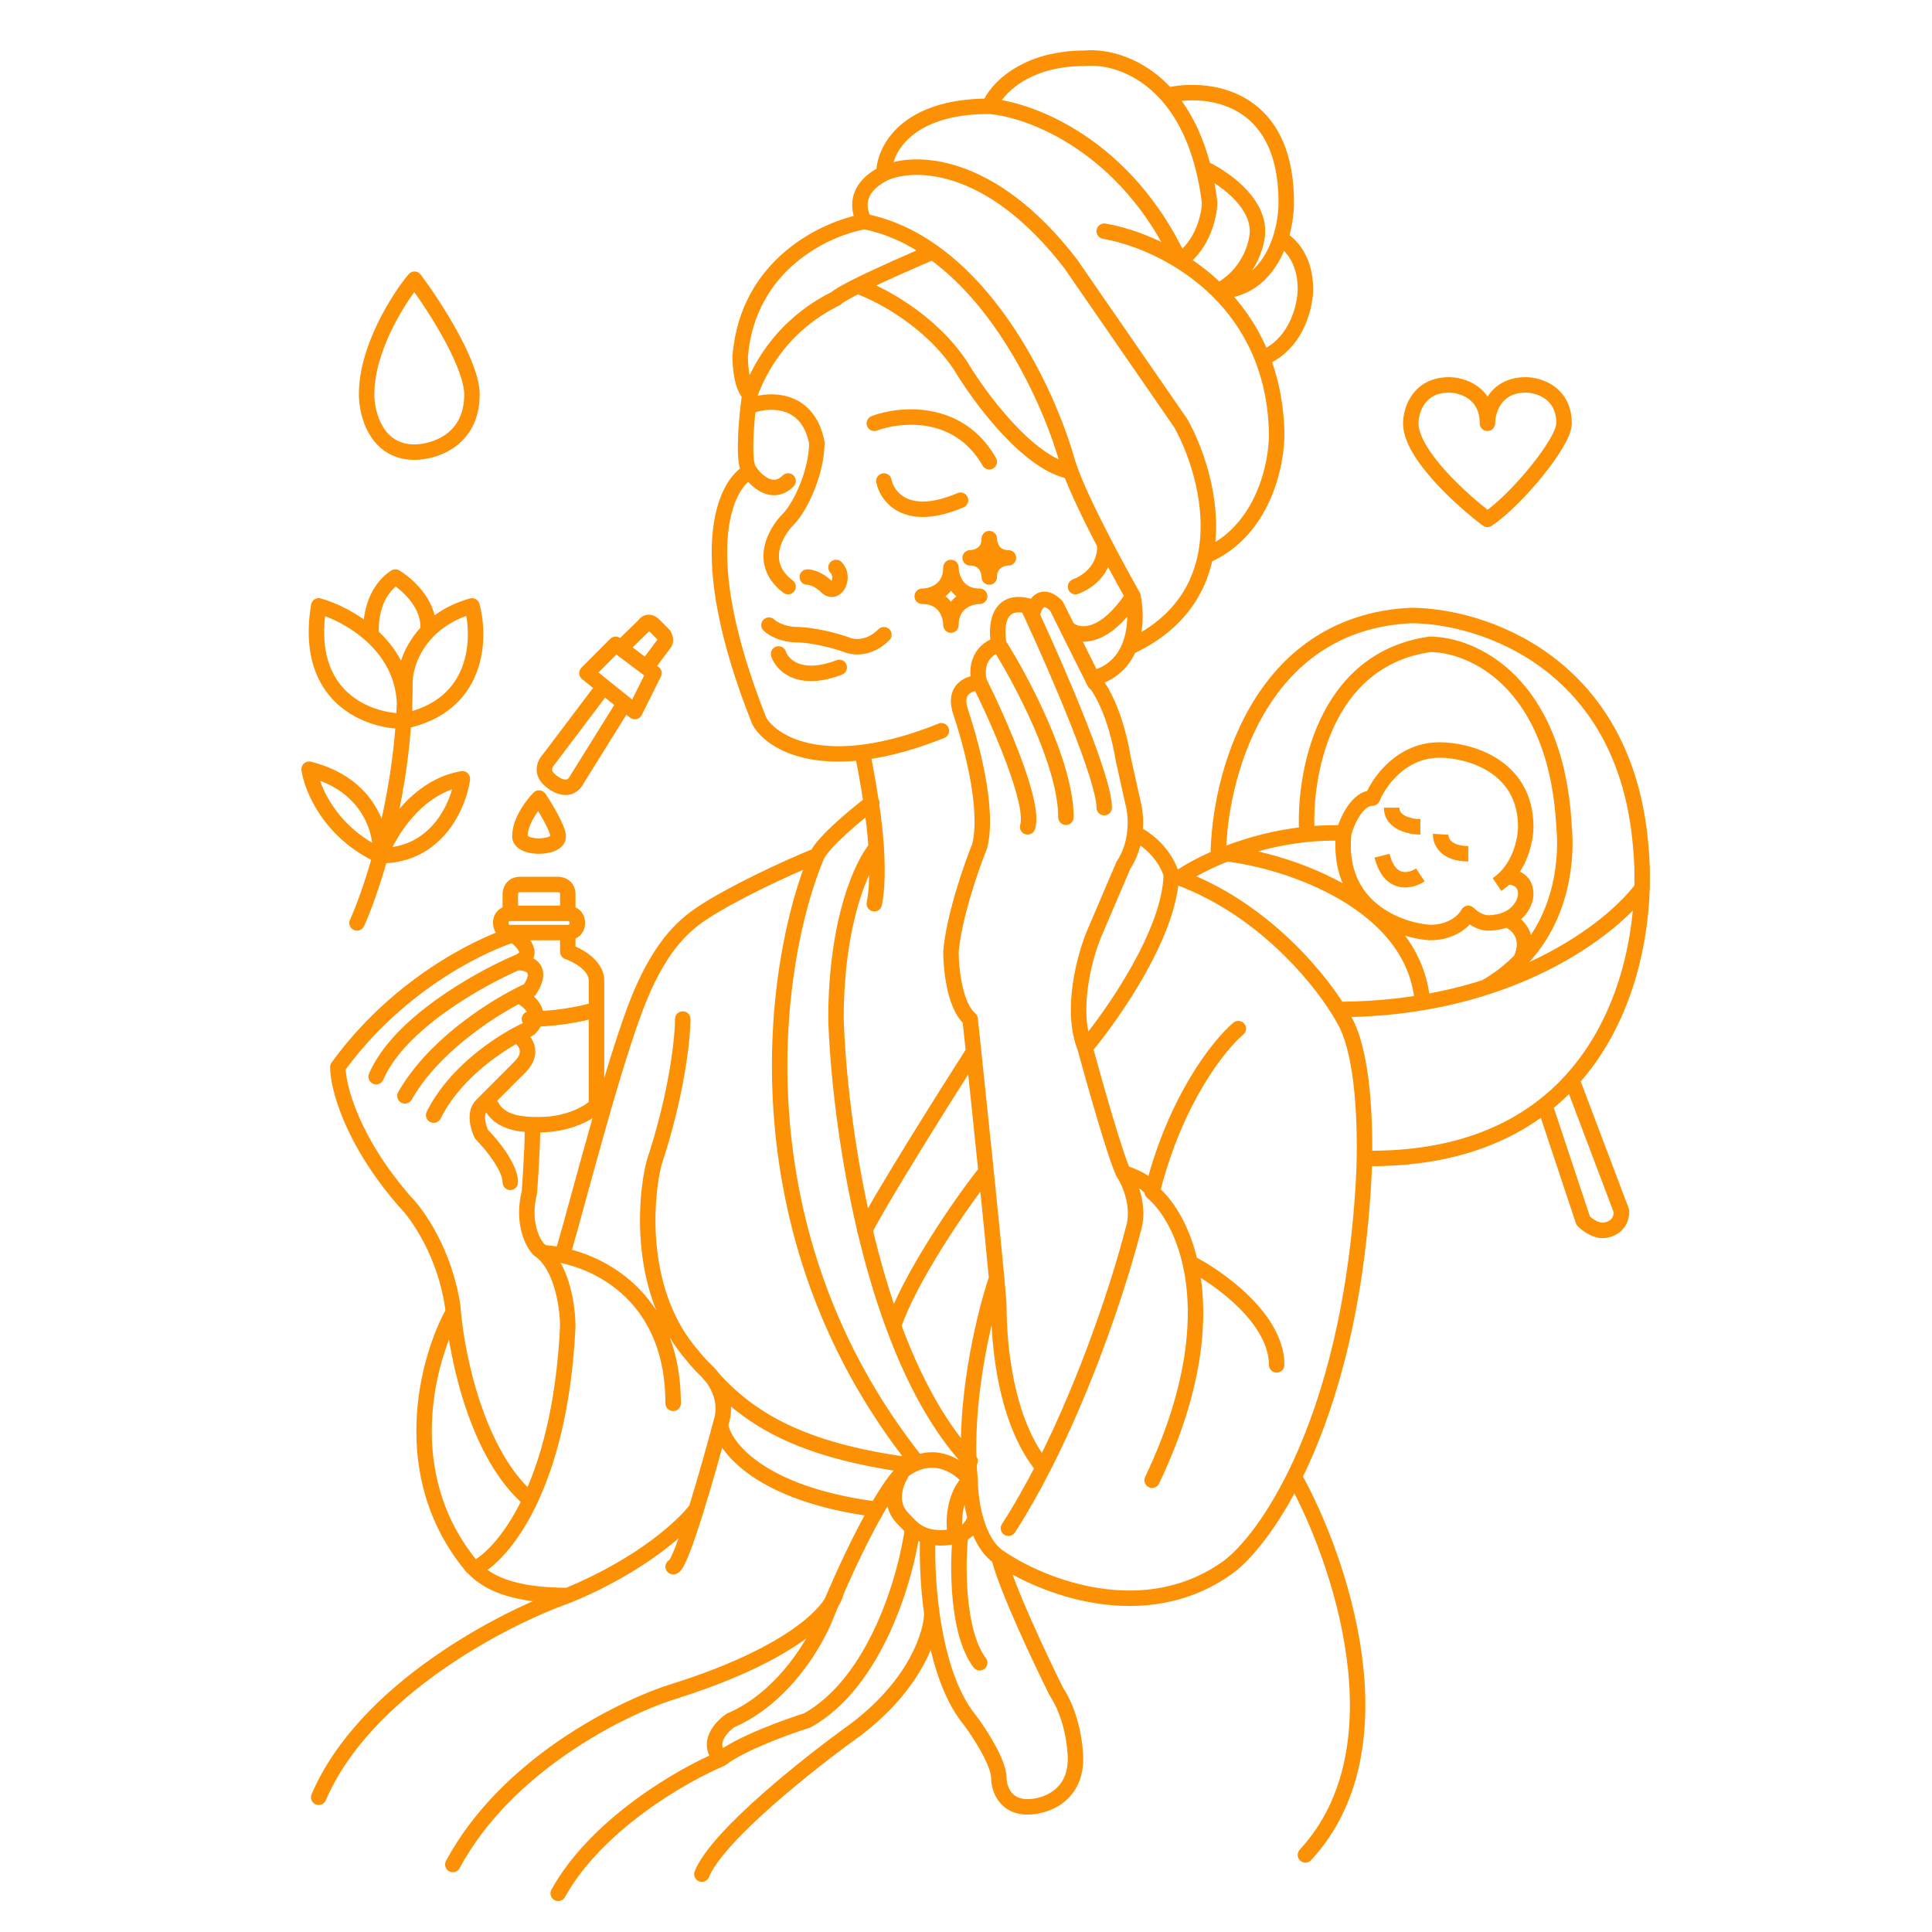 <svg width="100" height="100" viewBox="0 0 100 100" fill="none" xmlns="http://www.w3.org/2000/svg">
<path d="M21.454 14.451L21.775 14.212C21.701 14.114 21.587 14.055 21.465 14.052C21.342 14.049 21.225 14.102 21.147 14.196L21.454 14.451ZM24.429 31.36L24.815 31.255C24.787 31.152 24.719 31.064 24.626 31.012C24.532 30.959 24.422 30.946 24.319 30.976L24.429 31.36ZM16.496 31.36L16.605 30.975C16.495 30.944 16.378 30.961 16.282 31.022C16.186 31.083 16.12 31.182 16.101 31.295L16.496 31.36ZM19.227 32.889L18.959 33.185L18.959 33.185L19.227 32.889ZM20.463 29.868L20.668 29.525C20.535 29.446 20.369 29.45 20.24 29.536L20.463 29.868ZM18.115 47.606C18.024 47.808 18.113 48.045 18.314 48.136C18.515 48.227 18.752 48.138 18.843 47.937L18.115 47.606ZM23.933 40.312L24.33 40.367C24.347 40.241 24.304 40.114 24.213 40.025C24.121 39.936 23.993 39.896 23.867 39.917L23.933 40.312ZM16 39.815L16.097 39.426C15.968 39.394 15.831 39.428 15.732 39.518C15.633 39.607 15.585 39.74 15.604 39.872L16 39.815ZM30.379 34.841L30.096 34.559C30.016 34.639 29.974 34.75 29.98 34.864C29.986 34.977 30.041 35.082 30.129 35.153L30.379 34.841ZM31.867 33.349L32.107 33.03C31.948 32.91 31.725 32.926 31.584 33.067L31.867 33.349ZM33.85 34.841L34.208 35.02C34.294 34.847 34.245 34.638 34.091 34.522L33.85 34.841ZM32.859 36.831L32.608 37.143C32.703 37.218 32.826 37.247 32.944 37.221C33.063 37.195 33.163 37.117 33.217 37.009L32.859 36.831ZM32.132 33.548L31.891 33.868L31.891 33.868L32.132 33.548ZM33.355 32.355L33.634 32.641C33.659 32.616 33.681 32.588 33.699 32.558L33.355 32.355ZM33.85 32.355L33.566 32.637L33.567 32.637L33.85 32.355ZM34.346 32.852L34.672 32.619C34.659 32.602 34.645 32.585 34.629 32.57L34.346 32.852ZM34.346 33.349L34.073 33.057C34.056 33.073 34.04 33.091 34.025 33.111L34.346 33.349ZM31.249 35.539L31.499 35.227L31.499 35.227L31.249 35.539ZM28.396 39.317L28.679 39.6C28.692 39.587 28.704 39.573 28.715 39.558L28.396 39.317ZM28.396 40.312L28.113 40.594L28.113 40.594L28.396 40.312ZM29.884 40.312L29.544 40.1C29.537 40.111 29.531 40.122 29.526 40.133L29.884 40.312ZM27.9 41.306L28.233 41.085C28.167 40.985 28.059 40.92 27.94 40.908C27.82 40.897 27.702 40.939 27.617 41.024L27.9 41.306ZM29.388 49.263H28.988C28.988 49.435 29.098 49.588 29.261 49.643L29.388 49.263ZM30.875 57.22L31.159 57.503C31.233 57.428 31.275 57.326 31.275 57.22H30.875ZM27.404 52.345C27.183 52.345 27.004 52.524 27.004 52.745C27.004 52.965 27.183 53.145 27.404 53.145V52.345ZM17.488 55.231L17.164 54.996C17.114 55.065 17.087 55.147 17.087 55.231H17.488ZM20.958 62.194L20.657 62.456C20.663 62.463 20.669 62.47 20.675 62.476L20.958 62.194ZM23.438 67.664L23.837 67.635C23.836 67.626 23.835 67.617 23.834 67.608L23.438 67.664ZM23.458 67.914L23.856 67.879L23.856 67.879L23.458 67.914ZM27.144 77.913C27.311 78.058 27.564 78.038 27.708 77.871C27.852 77.703 27.833 77.451 27.665 77.307L27.144 77.913ZM24.429 81.091L24.122 81.347C24.129 81.356 24.137 81.365 24.146 81.374L24.429 81.091ZM29.388 82.583L29.52 82.961C29.527 82.958 29.534 82.956 29.54 82.953L29.388 82.583ZM29.388 68.659L29.787 68.677C29.788 68.671 29.788 68.665 29.788 68.659H29.388ZM27.9 64.68L27.617 64.963C27.636 64.981 27.656 64.998 27.678 65.013L27.9 64.68ZM27.404 61.696L27.793 61.793C27.798 61.77 27.802 61.747 27.803 61.724L27.404 61.696ZM27.527 58.211L27.514 58.61L27.514 58.61L27.527 58.211ZM25.779 57.042C25.68 56.844 25.44 56.764 25.242 56.862C25.045 56.961 24.965 57.201 25.063 57.399L25.779 57.042ZM26.909 49.761L27.063 50.13C27.071 50.126 27.08 50.122 27.088 50.118L26.909 49.761ZM26.755 49.826L26.596 49.459L26.596 49.459L26.755 49.826ZM19.103 55.571C19.016 55.774 19.111 56.01 19.314 56.096C19.517 56.183 19.752 56.089 19.839 55.886L19.103 55.571ZM27.404 51.253L27.567 51.618C27.637 51.587 27.695 51.537 27.738 51.474L27.404 51.253ZM26.841 51.525L26.658 51.169L26.658 51.169L26.841 51.525ZM20.611 56.525C20.502 56.717 20.569 56.961 20.76 57.071C20.952 57.18 21.197 57.113 21.306 56.921L20.611 56.525ZM27.404 53.242L27.562 53.609C27.609 53.589 27.652 53.56 27.688 53.524L27.404 53.242ZM26.746 53.565L26.555 53.213L26.555 53.213L26.746 53.565ZM22.088 57.539C21.989 57.737 22.07 57.977 22.267 58.076C22.465 58.174 22.705 58.094 22.804 57.896L22.088 57.539ZM26.909 55.231L26.625 54.949L26.625 54.949L26.909 55.231ZM24.925 57.22L24.642 56.938L24.642 56.938L24.925 57.22ZM24.925 58.712L24.567 58.891C24.586 58.929 24.612 58.964 24.642 58.995L24.925 58.712ZM26.013 61.199C26.013 61.42 26.192 61.599 26.413 61.599C26.634 61.599 26.813 61.42 26.813 61.199H26.013ZM28.109 64.842L27.844 65.141L27.844 65.141L28.109 64.842ZM35.738 52.745C35.738 52.524 35.559 52.345 35.338 52.345C35.117 52.345 34.938 52.524 34.938 52.745H35.738ZM33.85 60.204L33.471 60.078C33.468 60.088 33.465 60.098 33.462 60.108L33.85 60.204ZM35.834 70.15L36.15 69.905C36.145 69.899 36.14 69.893 36.135 69.888L35.834 70.15ZM47.171 75.845L47.357 76.199L47.357 76.199L47.171 75.845ZM37.321 73.632L36.942 73.505C36.939 73.513 36.937 73.521 36.935 73.529L37.321 73.632ZM36.041 78.108L36.423 78.226L36.423 78.226L36.041 78.108ZM34.842 80.691C34.621 80.691 34.442 80.871 34.442 81.091C34.442 81.312 34.621 81.491 34.842 81.491V80.691ZM16.128 92.87C16.041 93.073 16.136 93.308 16.339 93.395C16.542 93.481 16.777 93.387 16.864 93.184L16.128 92.87ZM45.363 41.87C45.54 41.737 45.575 41.486 45.443 41.31C45.31 41.133 45.059 41.098 44.883 41.23L45.363 41.87ZM47.475 75.709L47.614 76.084L47.614 76.084L47.475 75.709ZM45.202 78.504C45.421 78.533 45.622 78.379 45.651 78.16C45.681 77.942 45.527 77.74 45.308 77.711L45.202 78.504ZM36.33 47.274L36.107 46.942L36.107 46.942L36.33 47.274ZM32.859 52.247L32.484 52.107L32.484 52.107L32.859 52.247ZM34.442 72.637C34.442 72.858 34.621 73.037 34.842 73.037C35.063 73.037 35.242 72.858 35.242 72.637H34.442ZM45.027 38.866C44.983 38.649 44.773 38.509 44.556 38.552C44.34 38.595 44.199 38.806 44.242 39.023L45.027 38.866ZM44.862 46.699C44.819 46.915 44.96 47.126 45.176 47.169C45.393 47.212 45.604 47.072 45.647 46.855L44.862 46.699ZM43.271 52.745L42.871 52.745L42.871 52.757L43.271 52.745ZM50.213 76.616H50.613C50.613 76.602 50.612 76.589 50.611 76.576L50.213 76.616ZM46.742 76.118L46.502 75.799C46.465 75.826 46.434 75.859 46.409 75.897L46.742 76.118ZM46.628 76.305L46.977 76.501L46.977 76.501L46.628 76.305ZM46.742 78.605L47.026 78.322L47.026 78.322L46.742 78.605ZM42.776 83.578L42.406 83.424C42.404 83.429 42.403 83.433 42.401 83.438L42.776 83.578ZM37.817 89.048L37.659 88.681C37.637 88.691 37.615 88.702 37.595 88.716L37.817 89.048ZM37.321 91.038L37.475 91.407C37.508 91.393 37.539 91.375 37.567 91.353L37.321 91.038ZM28.542 97.806C28.435 97.999 28.505 98.243 28.698 98.35C28.891 98.457 29.135 98.387 29.242 98.194L28.542 97.806ZM47.238 79.102L47.497 78.798L47.497 78.798L47.238 79.102ZM41.784 89.048L41.903 89.43C41.929 89.422 41.955 89.411 41.978 89.398L41.784 89.048ZM34.842 87.556L34.722 87.175L34.722 87.175L34.842 87.556ZM23.085 96.319C22.981 96.513 23.054 96.756 23.248 96.861C23.443 96.965 23.686 96.892 23.79 96.697L23.085 96.319ZM48.025 79.516L48.127 79.129L48.127 79.129L48.025 79.516ZM50.213 89.048L50.533 88.809C50.529 88.803 50.525 88.798 50.521 88.793L50.213 89.048ZM54.676 87.556L54.318 87.735C54.325 87.75 54.333 87.764 54.343 87.778L54.676 87.556ZM51.701 80.594L51.929 80.266L51.923 80.262L51.701 80.594ZM48.23 83.498L48.626 83.444L48.626 83.444L48.23 83.498ZM44.263 89.546L44.496 89.871L44.504 89.865L44.263 89.546ZM35.958 96.857C35.876 97.062 35.976 97.295 36.181 97.377C36.387 97.459 36.619 97.359 36.701 97.154L35.958 96.857ZM49.717 79.415L49.578 79.04L49.578 79.04L49.717 79.415ZM50.847 78.783C50.946 78.586 50.866 78.345 50.668 78.247C50.47 78.148 50.23 78.229 50.132 78.426L50.847 78.783ZM50.389 86.304C50.521 86.481 50.772 86.517 50.949 86.385C51.125 86.252 51.162 86.002 51.029 85.825L50.389 86.304ZM50.392 54.432L50.79 54.391L50.79 54.39L50.392 54.432ZM44.401 63.507C44.302 63.705 44.383 63.945 44.58 64.043C44.778 64.142 45.018 64.062 45.117 63.864L44.401 63.507ZM46.246 68.635L45.871 68.773L45.871 68.773L46.246 68.635ZM49.92 75.893C50.07 76.055 50.323 76.064 50.485 75.914C50.647 75.764 50.657 75.511 50.507 75.349L49.92 75.893ZM51.039 60.64L51.437 60.599L51.437 60.599L51.039 60.64ZM49.717 36.831L50.097 36.704L50.097 36.704L49.717 36.831ZM50.709 43.793L51.08 43.943C51.087 43.926 51.093 43.908 51.097 43.89L50.709 43.793ZM49.221 49.263L48.823 49.23C48.822 49.241 48.821 49.252 48.821 49.263H49.221ZM50.213 52.745L50.611 52.702C50.6 52.598 50.548 52.503 50.468 52.436L50.213 52.745ZM53.994 75.959L54.35 76.142L54.35 76.142L53.994 75.959ZM51.586 66.172L51.984 66.136L51.984 66.136L51.586 66.172ZM63.601 81.091L63.837 81.415L63.841 81.411L63.601 81.091ZM70.543 61.696L70.144 61.666L70.144 61.67L70.543 61.696ZM69.551 52.745L69.2 52.936C69.202 52.941 69.205 52.945 69.208 52.95L69.551 52.745ZM67.274 95.739C67.124 95.901 67.134 96.154 67.296 96.304C67.458 96.454 67.711 96.445 67.861 96.282L67.274 95.739ZM64.353 53.549C64.523 53.407 64.545 53.155 64.404 52.985C64.262 52.816 64.01 52.793 63.84 52.935L64.353 53.549ZM59.634 61.696H59.234C59.234 61.815 59.287 61.928 59.378 62.004L59.634 61.696ZM58.147 60.702L57.789 60.88C57.796 60.895 57.804 60.909 57.813 60.923L58.147 60.702ZM58.642 63.685L58.263 63.559C58.26 63.568 58.257 63.578 58.255 63.587L58.642 63.685ZM51.86 78.885C51.741 79.071 51.794 79.319 51.98 79.438C52.165 79.558 52.413 79.505 52.533 79.319L51.86 78.885ZM61.604 65.368L61.214 65.457L61.214 65.457L61.604 65.368ZM59.273 76.444C59.178 76.643 59.263 76.882 59.462 76.977C59.662 77.072 59.9 76.987 59.995 76.787L59.273 76.444ZM65.68 70.648C65.68 70.869 65.859 71.048 66.08 71.048C66.301 71.048 66.48 70.869 66.48 70.648H65.68ZM52.809 42.672C52.739 42.882 52.852 43.108 53.062 43.178C53.272 43.248 53.498 43.134 53.568 42.925L52.809 42.672ZM54.772 42.301C54.772 42.522 54.951 42.701 55.172 42.701C55.392 42.701 55.572 42.522 55.572 42.301H54.772ZM53.188 31.36L53.55 31.19C53.499 31.081 53.402 31.001 53.285 30.972L53.188 31.36ZM53.42 31.858L53.057 32.025L53.057 32.025L53.42 31.858ZM56.755 41.804C56.755 42.025 56.934 42.204 57.155 42.204C57.376 42.204 57.555 42.025 57.555 41.804H56.755ZM54.676 31.36L55.034 31.182C55.014 31.143 54.989 31.108 54.959 31.078L54.676 31.36ZM56.301 35.517C56.4 35.715 56.64 35.795 56.837 35.697C57.035 35.598 57.116 35.358 57.017 35.16L56.301 35.517ZM58.147 39.317L57.752 39.383C57.753 39.39 57.755 39.397 57.756 39.404L58.147 39.317ZM58.642 41.55L58.252 41.637C58.254 41.644 58.255 41.652 58.258 41.659L58.642 41.55ZM58.147 44.788L57.813 44.566C57.8 44.587 57.788 44.608 57.779 44.63L58.147 44.788ZM56.659 48.269L56.291 48.112L56.291 48.112L56.659 48.269ZM58.736 43.12L58.339 43.073L58.339 43.073L58.736 43.12ZM55.249 32.51L54.891 32.688L54.891 32.688L55.249 32.51ZM58.642 30.863L59.033 30.778C59.025 30.738 59.01 30.701 58.99 30.666L58.642 30.863ZM38.313 18.43L37.914 18.397C37.913 18.408 37.913 18.419 37.913 18.43H38.313ZM55.249 23.901L54.864 24.008L54.864 24.011L55.249 23.901ZM48.282 13.038L48.513 12.712L48.513 12.712L48.282 13.038ZM43.271 15.446L43.451 15.804C43.489 15.784 43.524 15.759 43.555 15.729L43.271 15.446ZM44.375 14.805L44.196 14.447L44.196 14.447L44.375 14.805ZM49.717 18.927L50.061 18.722C50.057 18.717 50.054 18.711 50.05 18.706L49.717 18.927ZM55.415 24.398L55.79 24.259L55.79 24.259L55.415 24.398ZM57.176 28.158L57.531 27.974L57.531 27.974L57.176 28.158ZM55.522 29.993C55.316 30.074 55.214 30.306 55.295 30.511C55.376 30.717 55.608 30.819 55.813 30.738L55.522 29.993ZM38.809 24.398L39.142 24.176C39.127 24.154 39.111 24.134 39.092 24.115L38.809 24.398ZM41.075 25.177C41.231 25.021 41.231 24.768 41.075 24.612C40.918 24.456 40.665 24.456 40.509 24.613L41.075 25.177ZM39.305 37.328L38.933 37.476C38.94 37.493 38.948 37.51 38.957 37.526L39.305 37.328ZM48.874 38.196C49.08 38.114 49.179 37.881 49.097 37.676C49.015 37.471 48.782 37.372 48.577 37.454L48.874 38.196ZM38.728 21.049L38.331 21.003L38.331 21.003L38.728 21.049ZM42.28 22.906H42.68C42.68 22.88 42.677 22.853 42.672 22.828L42.28 22.906ZM40.552 30.685C40.728 30.818 40.979 30.782 41.112 30.606C41.245 30.429 41.209 30.179 41.033 30.046L40.552 30.685ZM41.784 29.468C41.563 29.468 41.384 29.647 41.384 29.868C41.384 30.089 41.563 30.268 41.784 30.268V29.468ZM43.555 29.088C43.399 28.932 43.145 28.932 42.989 29.088C42.833 29.244 42.832 29.497 42.988 29.653L43.555 29.088ZM40.676 33.721C40.606 33.511 40.38 33.398 40.17 33.467C39.961 33.537 39.847 33.763 39.917 33.973L40.676 33.721ZM43.584 34.918C43.79 34.838 43.893 34.607 43.813 34.401C43.734 34.195 43.502 34.092 43.296 34.172L43.584 34.918ZM40.084 32.072C39.928 31.916 39.674 31.916 39.518 32.072C39.362 32.227 39.361 32.481 39.517 32.637L40.084 32.072ZM43.767 33.349L43.947 32.992C43.929 32.983 43.912 32.976 43.894 32.97L43.767 33.349ZM46.034 33.135C46.19 32.978 46.189 32.725 46.033 32.569C45.877 32.413 45.623 32.413 45.467 32.57L46.034 33.135ZM46.143 24.817C46.1 24.6 45.889 24.46 45.672 24.503C45.456 24.546 45.315 24.757 45.358 24.973L46.143 24.817ZM49.875 26.257C50.078 26.17 50.172 25.935 50.085 25.732C49.998 25.529 49.762 25.435 49.559 25.522L49.875 26.257ZM45.114 21.537C44.907 21.615 44.803 21.845 44.88 22.052C44.958 22.259 45.189 22.363 45.395 22.286L45.114 21.537ZM50.857 24.099C50.967 24.29 51.211 24.357 51.403 24.248C51.595 24.139 51.662 23.894 51.552 23.702L50.857 24.099ZM55.415 13.649L55.744 13.422C55.74 13.416 55.736 13.411 55.732 13.405L55.415 13.649ZM61.122 21.912L61.472 21.718C61.465 21.706 61.458 21.695 61.451 21.684L61.122 21.912ZM58.448 33.496L58.079 33.342L58.079 33.342L58.448 33.496ZM61.059 13.501L60.848 13.841L60.848 13.841L61.059 13.501ZM56.163 3.014V3.414C56.175 3.414 56.188 3.413 56.2 3.412L56.163 3.014ZM62.609 10.473H63.009C63.009 10.457 63.008 10.44 63.006 10.424L62.609 10.473ZM60.423 4.936L60.123 5.2L60.123 5.2L60.423 4.936ZM63.045 15.06L62.764 15.344L62.764 15.344L63.045 15.06ZM65.405 18.073C65.207 18.172 65.128 18.412 65.227 18.61C65.326 18.807 65.566 18.887 65.763 18.788L65.405 18.073ZM57.222 11.571C57.005 11.534 56.798 11.68 56.761 11.898C56.723 12.116 56.87 12.322 57.087 12.36L57.222 11.571ZM66.08 22.409L66.48 22.403L66.48 22.4L66.08 22.409ZM62.395 28.771L62.003 28.692L62.003 28.692L62.395 28.771ZM47.734 30.463C47.513 30.463 47.334 30.642 47.334 30.863C47.334 31.084 47.513 31.263 47.734 31.263V30.463ZM49.621 29.371C49.621 29.15 49.442 28.971 49.221 28.971C49.001 28.971 48.821 29.15 48.821 29.371H49.621ZM50.709 31.263C50.93 31.263 51.109 31.084 51.109 30.863C51.109 30.642 50.93 30.463 50.709 30.463V31.263ZM48.821 32.355C48.821 32.576 49.001 32.755 49.221 32.755C49.442 32.755 49.621 32.576 49.621 32.355H48.821ZM50.213 28.474C49.992 28.474 49.813 28.653 49.813 28.874C49.813 29.095 49.992 29.274 50.213 29.274V28.474ZM51.605 27.879C51.605 27.658 51.426 27.479 51.205 27.479C50.984 27.479 50.805 27.658 50.805 27.879H51.605ZM52.197 29.274C52.417 29.274 52.596 29.095 52.596 28.874C52.596 28.653 52.417 28.474 52.197 28.474V29.274ZM50.805 29.869C50.805 30.089 50.984 30.268 51.205 30.268C51.426 30.268 51.605 30.089 51.605 29.869H50.805ZM71.038 41.307V41.707C71.202 41.707 71.349 41.607 71.41 41.455L71.038 41.307ZM75.997 47.274L76.28 46.992C76.189 46.901 76.06 46.859 75.933 46.88C75.806 46.9 75.696 46.981 75.639 47.096L75.997 47.274ZM74.014 48.269L73.985 48.668C73.995 48.669 74.004 48.669 74.014 48.669V48.269ZM73.022 31.858V31.458C73.015 31.458 73.008 31.458 73.002 31.458L73.022 31.858ZM84.922 43.793L84.523 43.826L84.524 43.833L84.922 43.793ZM67.647 43.182L67.687 43.581L67.647 43.182ZM74.014 33.35V32.95C73.995 32.95 73.976 32.951 73.957 32.954L74.014 33.35ZM80.955 42.799L80.556 42.82C80.556 42.826 80.557 42.832 80.557 42.838L80.955 42.799ZM84.991 45.971L85.391 45.983L84.991 45.971ZM77.98 47.586L77.822 47.219L77.822 47.219L77.98 47.586ZM78.71 49.688L78.999 49.965L78.999 49.965L78.71 49.688ZM81.947 63.188L81.567 63.315C81.587 63.373 81.62 63.427 81.664 63.471L81.947 63.188ZM83.93 62.691H84.33C84.33 62.643 84.322 62.595 84.305 62.55L83.93 62.691ZM81.359 55.891L81.063 55.623L81.063 55.623L81.359 55.891ZM76.989 26.885L76.748 27.204C76.884 27.306 77.07 27.312 77.211 27.217L76.989 26.885ZM76.589 21.912C76.589 22.132 76.768 22.311 76.989 22.311C77.21 22.311 77.389 22.132 77.389 21.912H76.589ZM21.147 14.196C20.713 14.717 20.076 15.64 19.545 16.739C19.015 17.835 18.575 19.141 18.575 20.419H19.375C19.375 19.311 19.761 18.13 20.265 17.087C20.767 16.048 21.369 15.18 21.762 14.707L21.147 14.196ZM18.575 20.419C18.575 20.967 18.709 21.79 19.128 22.489C19.559 23.21 20.298 23.803 21.454 23.803V23.003C20.627 23.003 20.127 22.601 19.814 22.079C19.489 21.535 19.375 20.866 19.375 20.419H18.575ZM21.454 23.803C22.014 23.803 22.845 23.638 23.548 23.131C24.271 22.609 24.829 21.743 24.829 20.419H24.029C24.029 21.483 23.596 22.109 23.079 22.482C22.542 22.87 21.886 23.003 21.454 23.003V23.803ZM24.829 20.419C24.829 19.977 24.699 19.465 24.507 18.943C24.313 18.415 24.043 17.847 23.74 17.283C23.134 16.156 22.379 15.021 21.775 14.212L21.134 14.691C21.719 15.474 22.452 16.576 23.036 17.662C23.328 18.205 23.579 18.738 23.756 19.219C23.936 19.707 24.029 20.116 24.029 20.419H24.829ZM21.29 37.355C21.311 37.044 21.327 36.731 21.338 36.415L20.539 36.386C20.528 36.693 20.512 36.998 20.491 37.301L21.29 37.355ZM21.338 36.415C21.352 36.059 21.358 35.7 21.358 35.339H20.558C20.558 35.69 20.552 36.039 20.539 36.386L21.338 36.415ZM24.043 31.465C24.253 32.236 24.336 33.439 23.922 34.525C23.519 35.582 22.633 36.565 20.811 36.936L20.97 37.72C23.061 37.295 24.169 36.123 24.67 34.81C25.16 33.525 25.056 32.142 24.815 31.255L24.043 31.465ZM20.89 36.928C20.063 36.928 18.873 36.649 17.993 35.84C17.136 35.052 16.512 33.705 16.89 31.426L16.101 31.295C15.687 33.79 16.361 35.426 17.452 36.429C18.518 37.41 19.922 37.728 20.89 37.728V36.928ZM16.387 31.745C17.093 31.945 18.108 32.416 18.959 33.185L19.495 32.592C18.541 31.729 17.411 31.204 16.605 30.975L16.387 31.745ZM18.959 33.185C19.816 33.962 20.488 35.024 20.539 36.415L21.338 36.386C21.278 34.727 20.469 33.474 19.495 32.592L18.959 33.185ZM20.539 36.415C20.549 36.687 20.535 36.973 20.494 37.274L21.287 37.382C21.334 37.037 21.35 36.705 21.338 36.386L20.539 36.415ZM19.624 32.84C19.588 32.552 19.597 32.052 19.75 31.538C19.903 31.028 20.189 30.533 20.685 30.201L20.24 29.536C19.547 30 19.173 30.677 18.984 31.309C18.796 31.938 18.782 32.55 18.83 32.938L19.624 32.84ZM21.358 35.339C21.358 34.803 21.603 33.797 22.434 32.948L21.862 32.389C20.871 33.401 20.558 34.614 20.558 35.339H21.358ZM22.434 32.948C22.91 32.461 23.587 32.018 24.54 31.745L24.319 30.976C23.237 31.286 22.438 31.799 21.862 32.389L22.434 32.948ZM20.258 30.212C20.533 30.376 20.952 30.707 21.279 31.145C21.606 31.583 21.813 32.089 21.75 32.621L22.545 32.715C22.64 31.907 22.319 31.2 21.92 30.667C21.522 30.134 21.02 29.735 20.668 29.525L20.258 30.212ZM18.843 47.937C19.179 47.197 19.638 45.962 20.073 44.397L19.302 44.183C18.876 45.717 18.43 46.912 18.115 47.606L18.843 47.937ZM20.073 44.397C20.609 42.463 21.111 40.012 21.29 37.355L20.491 37.301C20.317 39.894 19.827 42.29 19.302 44.183L20.073 44.397ZM20.063 44.428C20.259 43.89 20.701 43.04 21.376 42.281C22.05 41.523 22.929 40.885 23.999 40.706L23.867 39.917C22.558 40.136 21.526 40.908 20.778 41.749C20.03 42.59 19.539 43.53 19.311 44.153L20.063 44.428ZM23.537 40.256C23.452 40.861 23.151 41.785 22.535 42.547C21.93 43.297 21.023 43.89 19.687 43.89V44.69C21.3 44.69 22.424 43.958 23.158 43.05C23.881 42.154 24.228 41.088 24.33 40.367L23.537 40.256ZM20.086 44.322C20.191 43.019 19.507 40.281 16.097 39.426L15.903 40.202C18.84 40.939 19.37 43.24 19.288 44.258L20.086 44.322ZM15.604 39.872C15.764 40.974 16.771 43.393 19.52 44.654L19.854 43.927C17.396 42.8 16.524 40.644 16.396 39.757L15.604 39.872ZM30.663 35.124L32.15 33.632L31.584 33.067L30.096 34.559L30.663 35.124ZM33.492 34.663L32.501 36.652L33.217 37.009L34.208 35.02L33.492 34.663ZM31.627 33.669L31.891 33.868L32.372 33.229L32.107 33.03L31.627 33.669ZM32.411 33.835L33.634 32.641L33.075 32.069L31.852 33.262L32.411 33.835ZM33.699 32.558C33.692 32.569 33.685 32.578 33.676 32.585C33.666 32.593 33.647 32.606 33.616 32.613C33.582 32.62 33.553 32.615 33.536 32.609C33.523 32.604 33.535 32.605 33.566 32.637L34.134 32.073C33.945 31.882 33.705 31.775 33.448 31.83C33.221 31.879 33.078 32.036 33.01 32.152L33.699 32.558ZM33.567 32.637L34.063 33.135L34.629 32.57L34.134 32.072L33.567 32.637ZM34.021 33.085C34.021 33.085 34.022 33.087 34.025 33.092C34.027 33.096 34.03 33.101 34.033 33.107C34.038 33.12 34.04 33.129 34.04 33.132C34.041 33.135 34.039 33.125 34.044 33.106C34.047 33.097 34.051 33.087 34.057 33.077C34.063 33.068 34.069 33.061 34.073 33.057L34.619 33.642C34.823 33.451 34.858 33.209 34.833 33.025C34.81 32.854 34.736 32.709 34.672 32.619L34.021 33.085ZM31.891 33.868L33.215 34.864L33.696 34.225L32.372 33.229L31.891 33.868ZM33.215 34.864L33.61 35.161L34.091 34.522L33.696 34.225L33.215 34.864ZM34.025 33.111L33.135 34.306L33.777 34.784L34.667 33.588L34.025 33.111ZM31.499 35.227L30.63 34.529L30.129 35.153L30.998 35.851L31.499 35.227ZM30.93 35.298L28.077 39.076L28.715 39.558L31.568 35.78L30.93 35.298ZM28.113 39.035C27.985 39.163 27.836 39.385 27.791 39.663C27.741 39.966 27.823 40.303 28.113 40.594L28.679 40.029C28.62 39.97 28.597 39.923 28.587 39.891C28.576 39.858 28.575 39.826 28.58 39.791C28.593 39.714 28.642 39.637 28.679 39.6L28.113 39.035ZM28.113 40.594C28.305 40.787 28.645 41.046 29.034 41.126C29.238 41.168 29.474 41.164 29.703 41.055C29.933 40.945 30.112 40.75 30.242 40.49L29.526 40.133C29.457 40.272 29.392 40.317 29.358 40.333C29.323 40.35 29.273 40.359 29.196 40.343C29.023 40.307 28.817 40.168 28.679 40.029L28.113 40.594ZM33.109 36.519L32.57 36.087L32.07 36.711L32.608 37.143L33.109 36.519ZM32.57 36.087L31.499 35.227L30.998 35.851L32.07 36.711L32.57 36.087ZM30.223 40.523L32.66 36.61L31.981 36.187L29.544 40.1L30.223 40.523ZM27.617 41.024C27.429 41.212 27.16 41.538 26.934 41.926C26.712 42.309 26.509 42.796 26.509 43.296H27.308C27.308 42.999 27.435 42.657 27.627 42.328C27.814 42.003 28.041 41.732 28.183 41.589L27.617 41.024ZM26.509 43.296C26.509 43.803 27.031 44.193 27.9 44.193V43.393C27.555 43.393 27.396 43.32 27.335 43.278C27.275 43.236 27.308 43.226 27.308 43.296H26.509ZM27.9 44.193C28.094 44.193 28.391 44.165 28.656 44.07C28.892 43.985 29.292 43.768 29.292 43.296H28.492C28.492 43.27 28.507 43.252 28.505 43.254C28.493 43.265 28.458 43.291 28.384 43.317C28.235 43.371 28.037 43.393 27.9 43.393V44.193ZM29.292 43.296C29.292 43.113 29.223 42.907 29.154 42.737C29.08 42.552 28.979 42.349 28.873 42.149C28.659 41.75 28.404 41.341 28.233 41.085L27.567 41.528C27.727 41.769 27.968 42.156 28.168 42.527C28.267 42.714 28.353 42.889 28.413 43.037C28.442 43.11 28.463 43.172 28.477 43.221C28.491 43.273 28.492 43.296 28.492 43.296H29.292ZM26.813 47.274V46.279H26.013V47.274H26.813ZM26.813 46.279C26.813 46.275 26.814 46.26 26.819 46.242C26.824 46.223 26.831 46.21 26.837 46.202C26.841 46.196 26.845 46.193 26.848 46.192C26.85 46.191 26.867 46.182 26.909 46.182V45.382C26.579 45.382 26.335 45.529 26.187 45.735C26.053 45.922 26.013 46.133 26.013 46.279H26.813ZM26.909 46.182H28.892V45.382H26.909V46.182ZM28.892 46.182C28.896 46.182 28.91 46.183 28.929 46.188C28.947 46.194 28.96 46.2 28.968 46.206C28.974 46.211 28.976 46.214 28.978 46.217C28.979 46.22 28.988 46.237 28.988 46.279H29.788C29.788 45.951 29.642 45.706 29.436 45.557C29.25 45.423 29.039 45.382 28.892 45.382V46.182ZM28.988 46.279V47.274H29.788V46.279H28.988ZM26.413 47.674H29.388V46.874H26.413V47.674ZM26.413 46.874C26.266 46.874 26.055 46.915 25.869 47.049C25.662 47.198 25.517 47.443 25.517 47.772H26.317C26.317 47.729 26.325 47.712 26.327 47.709C26.328 47.706 26.331 47.702 26.337 47.698C26.345 47.692 26.358 47.686 26.376 47.68C26.394 47.675 26.409 47.674 26.413 47.674V46.874ZM25.517 47.772C25.517 47.918 25.557 48.129 25.691 48.316C25.839 48.522 26.084 48.669 26.413 48.669V47.869C26.371 47.869 26.354 47.861 26.352 47.859C26.349 47.858 26.346 47.855 26.341 47.849C26.335 47.841 26.328 47.828 26.323 47.809C26.318 47.791 26.317 47.776 26.317 47.772H25.517ZM29.388 48.669C29.535 48.669 29.746 48.628 29.932 48.494C30.138 48.345 30.284 48.1 30.284 47.772H29.484C29.484 47.814 29.475 47.831 29.474 47.834C29.472 47.837 29.47 47.84 29.463 47.845C29.456 47.851 29.443 47.857 29.425 47.862C29.406 47.868 29.392 47.869 29.388 47.869V48.669ZM30.284 47.772C30.284 47.443 30.138 47.198 29.932 47.049C29.746 46.915 29.535 46.874 29.388 46.874V47.674C29.392 47.674 29.406 47.675 29.425 47.68C29.443 47.686 29.456 47.692 29.463 47.698C29.47 47.702 29.472 47.706 29.474 47.709C29.475 47.712 29.484 47.729 29.484 47.772H30.284ZM28.988 48.269V49.263H29.788V48.269H28.988ZM29.261 49.643C29.474 49.714 29.8 49.867 30.065 50.083C30.336 50.304 30.475 50.533 30.475 50.755H31.275C31.275 50.181 30.919 49.748 30.57 49.463C30.215 49.173 29.798 48.979 29.515 48.884L29.261 49.643ZM30.592 56.938C30.338 57.193 29.383 57.815 27.9 57.815V58.615C29.591 58.615 30.752 57.911 31.159 57.503L30.592 56.938ZM30.475 50.755V52.247H31.275V50.755H30.475ZM30.475 52.247V57.22H31.275V52.247H30.475ZM30.748 51.868C30.32 52.011 29.116 52.303 27.701 52.341L27.721 53.14C29.22 53.101 30.503 52.794 31.002 52.627L30.748 51.868ZM27.701 52.341C27.603 52.343 27.504 52.345 27.404 52.345V53.145C27.511 53.145 27.617 53.143 27.721 53.14L27.701 52.341ZM26.413 48.669H26.909V47.869H26.413V48.669ZM26.909 48.669H29.388V47.869H26.909V48.669ZM17.087 55.231C17.087 56.347 17.835 59.221 20.657 62.456L21.26 61.931C18.529 58.8 17.887 56.105 17.887 55.231H17.087ZM20.675 62.476C21.282 63.085 22.659 65.03 23.042 67.72L23.834 67.608C23.423 64.728 21.957 62.628 21.242 61.911L20.675 62.476ZM23.039 67.692C23.044 67.775 23.052 67.861 23.059 67.95L23.856 67.879C23.849 67.794 23.842 67.713 23.837 67.635L23.039 67.692ZM23.059 67.95C23.171 69.191 23.493 71.071 24.129 72.938C24.762 74.796 25.723 76.693 27.144 77.913L27.665 77.307C26.404 76.223 25.501 74.486 24.886 72.68C24.274 70.882 23.963 69.066 23.856 67.879L23.059 67.95ZM23.108 67.721C22.416 68.972 21.647 71.134 21.558 73.599C21.468 76.072 22.062 78.869 24.122 81.347L24.737 80.836C22.829 78.54 22.273 75.949 22.357 73.628C22.442 71.299 23.171 69.259 23.808 68.108L23.108 67.721ZM24.146 81.374C24.191 81.418 24.241 81.465 24.295 81.512L24.817 80.905C24.775 80.87 24.741 80.837 24.713 80.809L24.146 81.374ZM24.271 81.489C25.25 82.482 26.872 82.983 29.388 82.983V82.183C26.945 82.183 25.593 81.69 24.841 80.927L24.271 81.489ZM24.731 81.568C25.564 81.163 26.725 80.028 27.725 77.978C28.73 75.916 29.587 72.899 29.787 68.677L28.988 68.64C28.792 72.773 27.955 75.68 27.006 77.628C26.05 79.589 24.994 80.551 24.381 80.849L24.731 81.568ZM28.183 64.398C27.958 64.171 27.428 63.257 27.793 61.793L27.016 61.599C26.588 63.318 27.181 64.526 27.617 64.963L28.183 64.398ZM27.9 57.815C27.791 57.815 27.67 57.815 27.54 57.811L27.514 58.61C27.659 58.615 27.792 58.615 27.9 58.615V57.815ZM27.54 57.811C27.204 57.8 26.831 57.762 26.503 57.643C26.182 57.526 25.928 57.34 25.779 57.042L25.063 57.399C25.328 57.931 25.777 58.23 26.23 58.395C26.676 58.557 27.149 58.599 27.514 58.61L27.54 57.811ZM27.803 61.724C27.844 61.141 27.899 60.265 27.932 59.534C27.949 59.169 27.96 58.836 27.96 58.591C27.96 58.471 27.958 58.362 27.951 58.279C27.948 58.24 27.943 58.188 27.93 58.138C27.924 58.117 27.911 58.065 27.878 58.011C27.854 57.972 27.742 57.803 27.512 57.811L27.541 58.61C27.318 58.618 27.211 58.454 27.192 58.423C27.165 58.377 27.156 58.339 27.154 58.335C27.15 58.319 27.152 58.317 27.154 58.344C27.158 58.393 27.16 58.474 27.16 58.589C27.16 58.816 27.149 59.136 27.133 59.498C27.101 60.22 27.046 61.088 27.005 61.668L27.803 61.724ZM26.803 47.883C26.688 47.914 26.564 47.952 26.432 47.995L26.68 48.755C26.801 48.716 26.912 48.682 27.014 48.655L26.803 47.883ZM26.432 47.995C24.38 48.663 20.207 50.799 17.164 54.996L17.811 55.466C20.736 51.433 24.753 49.383 26.68 48.755L26.432 47.995ZM26.335 48.709C26.539 48.843 26.756 49.043 26.841 49.21C26.879 49.286 26.866 49.308 26.869 49.299C26.873 49.286 26.868 49.334 26.729 49.403L27.088 50.118C27.346 49.989 27.551 49.8 27.633 49.537C27.714 49.277 27.648 49.033 27.555 48.849C27.377 48.497 27.021 48.203 26.777 48.041L26.335 48.709ZM26.754 49.392C26.703 49.413 26.65 49.435 26.596 49.459L26.914 50.193C26.965 50.171 27.015 50.15 27.063 50.13L26.754 49.392ZM26.596 49.459C25.553 49.909 23.996 50.72 22.548 51.766C21.111 52.803 19.727 54.111 19.103 55.571L19.839 55.886C20.375 54.63 21.612 53.428 23.017 52.414C24.41 51.408 25.915 50.625 26.914 50.193L26.596 49.459ZM26.771 50.226C26.876 50.221 26.993 50.231 27.096 50.258C27.202 50.287 27.261 50.325 27.288 50.354C27.303 50.37 27.325 50.399 27.317 50.483C27.306 50.585 27.251 50.761 27.071 51.031L27.738 51.474C27.955 51.147 28.085 50.844 28.113 50.563C28.142 50.265 28.055 50.007 27.877 49.813C27.711 49.632 27.493 49.536 27.302 49.485C27.107 49.434 26.908 49.42 26.739 49.426L26.771 50.226ZM27.241 50.887C27.068 50.965 26.872 51.059 26.658 51.169L27.024 51.88C27.226 51.776 27.409 51.689 27.567 51.618L27.241 50.887ZM26.658 51.169C24.98 52.033 22.078 53.95 20.611 56.525L21.306 56.921C22.658 54.548 25.393 52.72 27.024 51.88L26.658 51.169ZM26.672 51.887C26.84 51.965 27.041 52.097 27.178 52.253C27.315 52.408 27.349 52.536 27.322 52.648L28.1 52.833C28.209 52.374 28.011 51.988 27.779 51.725C27.549 51.463 27.247 51.272 27.01 51.162L26.672 51.887ZM27.322 52.648C27.305 52.719 27.255 52.825 27.121 52.959L27.688 53.524C27.9 53.312 28.041 53.081 28.1 52.833L27.322 52.648ZM27.246 52.874C27.048 52.96 26.814 53.073 26.555 53.213L26.937 53.916C27.177 53.786 27.389 53.684 27.562 53.609L27.246 52.874ZM26.555 53.213C25.224 53.936 23.14 55.428 22.088 57.539L22.804 57.896C23.749 56 25.666 54.606 26.937 53.916L26.555 53.213ZM26.545 53.911C26.685 53.992 26.836 54.142 26.888 54.304C26.926 54.423 26.939 54.634 26.625 54.949L27.192 55.514C27.671 55.033 27.796 54.522 27.651 54.063C27.519 53.647 27.192 53.361 26.948 53.219L26.545 53.911ZM26.625 54.949L24.642 56.938L25.208 57.503L27.192 55.514L26.625 54.949ZM24.642 56.938C24.319 57.262 24.282 57.701 24.317 58.032C24.351 58.372 24.468 58.692 24.567 58.891L25.283 58.534C25.217 58.401 25.135 58.174 25.112 57.95C25.088 57.718 25.135 57.577 25.208 57.503L24.642 56.938ZM24.642 58.995C24.875 59.229 25.23 59.632 25.523 60.067C25.669 60.284 25.795 60.502 25.883 60.704C25.973 60.91 26.013 61.077 26.013 61.199H26.813C26.813 60.923 26.729 60.642 26.617 60.385C26.503 60.124 26.35 59.863 26.187 59.62C25.86 59.135 25.471 58.693 25.208 58.43L24.642 58.995ZM29.788 68.659C29.788 68.162 29.719 67.397 29.516 66.634C29.316 65.881 28.97 65.069 28.374 64.542L27.844 65.141C28.265 65.513 28.558 66.142 28.743 66.839C28.926 67.527 28.988 68.222 28.988 68.659H29.788ZM28.374 64.542C28.295 64.472 28.211 64.407 28.122 64.348L27.678 65.013C27.735 65.051 27.791 65.094 27.844 65.141L28.374 64.542ZM34.938 52.745C34.938 53.691 34.649 56.533 33.471 60.078L34.23 60.33C35.432 56.715 35.738 53.788 35.738 52.745H34.938ZM33.462 60.108C33.203 61.146 33.001 62.885 33.217 64.775C33.434 66.666 34.074 68.742 35.532 70.413L36.135 69.888C34.817 68.376 34.217 66.474 34.012 64.684C33.807 62.894 34.002 61.252 34.238 60.301L33.462 60.108ZM35.518 70.396C35.72 70.657 35.993 70.96 36.331 71.286L36.887 70.71C36.57 70.405 36.325 70.131 36.15 69.905L35.518 70.396ZM36.302 71.254C36.398 71.369 36.495 71.482 36.594 71.593L37.191 71.059C37.098 70.956 37.006 70.85 36.916 70.742L36.302 71.254ZM36.594 71.593C38.853 74.12 41.905 75.543 47.118 76.241L47.224 75.448C42.118 74.765 39.276 73.393 37.191 71.059L36.594 71.593ZM36.334 71.289C36.4 71.351 36.483 71.443 36.569 71.561L37.216 71.091C37.104 70.937 36.989 70.807 36.884 70.707L36.334 71.289ZM36.569 71.561C36.898 72.014 37.197 72.736 36.942 73.505L37.701 73.758C38.07 72.646 37.625 71.653 37.216 71.091L36.569 71.561ZM35.659 77.989C35.405 78.806 35.16 79.542 34.955 80.07C34.852 80.335 34.763 80.536 34.693 80.665C34.657 80.731 34.635 80.762 34.627 80.772C34.623 80.776 34.633 80.763 34.658 80.746C34.681 80.73 34.746 80.691 34.842 80.691V81.491C34.964 81.491 35.056 81.443 35.109 81.406C35.164 81.369 35.207 81.325 35.237 81.289C35.297 81.219 35.35 81.132 35.396 81.046C35.491 80.872 35.594 80.634 35.7 80.359C35.916 79.805 36.167 79.049 36.423 78.226L35.659 77.989ZM35.718 77.871C35.163 78.629 33.048 80.644 29.235 82.213L29.54 82.953C33.459 81.34 35.704 79.244 36.363 78.344L35.718 77.871ZM29.255 82.206C27.57 82.797 24.909 84.032 22.364 85.825C19.824 87.614 17.36 89.987 16.128 92.87L16.864 93.184C18.012 90.497 20.34 88.229 22.825 86.479C25.305 84.732 27.899 83.53 29.52 82.961L29.255 82.206ZM44.883 41.23C44.874 41.237 44.864 41.244 44.855 41.251L45.338 41.889C45.347 41.883 45.355 41.876 45.363 41.87L44.883 41.23ZM44.855 41.251C44.508 41.514 43.892 42.005 43.311 42.533C43.02 42.796 42.734 43.073 42.493 43.337C42.258 43.596 42.045 43.864 41.922 44.112L42.638 44.469C42.71 44.323 42.862 44.12 43.085 43.876C43.303 43.637 43.569 43.379 43.848 43.125C44.408 42.617 45.005 42.141 45.338 41.889L44.855 41.251ZM41.911 44.134C39.557 49.7 37.526 63.878 47.162 75.959L47.788 75.46C38.383 63.669 40.374 49.822 42.648 44.446L41.911 44.134ZM36.935 73.529L36.902 73.651L37.675 73.857L37.708 73.735L36.935 73.529ZM36.902 73.65C36.585 74.838 36.111 76.532 35.659 77.989L36.423 78.226C36.879 76.755 37.356 75.05 37.675 73.857L36.902 73.65ZM36.894 73.816C37.004 74.52 37.599 75.494 38.879 76.381C40.169 77.275 42.181 78.1 45.202 78.504L45.308 77.711C42.379 77.319 40.495 76.528 39.334 75.723C38.163 74.912 37.749 74.107 37.684 73.692L36.894 73.816ZM42.131 43.919C40.468 44.586 37.629 45.924 36.107 46.942L36.552 47.607C38.005 46.635 40.786 45.321 42.429 44.661L42.131 43.919ZM36.107 46.942C35.043 47.654 33.702 48.85 32.484 52.107L33.233 52.387C34.395 49.279 35.633 48.221 36.552 47.607L36.107 46.942ZM28.089 65.241C28.357 65.254 28.664 65.293 28.995 65.363L29.16 64.58C28.79 64.502 28.442 64.458 28.129 64.442L28.089 65.241ZM28.995 65.363C30.115 65.598 31.477 66.184 32.556 67.318C33.626 68.443 34.442 70.134 34.442 72.637H35.242C35.242 69.944 34.357 68.05 33.135 66.766C31.922 65.49 30.401 64.841 29.16 64.58L28.995 65.363ZM32.484 52.107C31.733 54.116 30.83 57.262 30.095 59.917C29.91 60.582 29.736 61.218 29.578 61.798C29.419 62.379 29.276 62.904 29.152 63.349C29.029 63.794 28.926 64.157 28.849 64.413C28.811 64.542 28.78 64.64 28.757 64.707C28.745 64.741 28.737 64.761 28.733 64.772C28.73 64.777 28.731 64.775 28.734 64.768C28.735 64.768 28.75 64.738 28.781 64.703L29.375 65.239C29.412 65.198 29.433 65.157 29.441 65.142C29.452 65.122 29.462 65.101 29.469 65.084C29.483 65.05 29.498 65.01 29.512 64.969C29.541 64.886 29.576 64.775 29.616 64.643C29.695 64.378 29.8 64.008 29.923 63.562C30.047 63.116 30.191 62.589 30.349 62.009C30.508 61.429 30.682 60.794 30.866 60.131C31.602 57.47 32.497 54.357 33.233 52.387L32.484 52.107ZM44.242 39.023C44.359 39.607 44.545 40.582 44.701 41.629L45.492 41.511C45.334 40.446 45.144 39.456 45.027 38.866L44.242 39.023ZM44.701 41.629C44.815 42.396 44.912 43.196 44.955 43.907L45.753 43.859C45.709 43.116 45.608 42.29 45.492 41.511L44.701 41.629ZM44.955 43.907C45.018 44.982 45.005 45.982 44.862 46.699L45.647 46.855C45.811 46.035 45.818 44.952 45.753 43.859L44.955 43.907ZM45.052 43.621C44.653 44.08 44.111 45.063 43.669 46.561C43.223 48.069 42.871 50.123 42.871 52.745H43.671C43.671 50.194 44.014 48.217 44.436 46.787C44.861 45.347 45.361 44.485 45.656 44.146L45.052 43.621ZM50.533 76.376C50.07 75.757 48.851 74.774 47.336 75.334L47.614 76.084C48.638 75.706 49.52 76.357 49.893 76.855L50.533 76.376ZM47.336 75.334C47.22 75.377 47.103 75.429 46.986 75.491L47.357 76.199C47.445 76.153 47.53 76.115 47.614 76.084L47.336 75.334ZM46.986 75.491C46.824 75.575 46.663 75.677 46.502 75.799L46.983 76.438C47.111 76.341 47.236 76.263 47.357 76.199L46.986 75.491ZM46.409 75.897C46.367 75.96 46.323 76.031 46.28 76.109L46.977 76.501C47.011 76.44 47.044 76.386 47.075 76.34L46.409 75.897ZM46.28 76.109C46.106 76.418 45.918 76.863 45.886 77.355C45.853 77.861 45.989 78.415 46.459 78.887L47.026 78.322C46.743 78.039 46.664 77.722 46.684 77.407C46.706 77.077 46.837 76.75 46.977 76.501L46.28 76.109ZM42.401 83.438C42.167 84.062 41.642 85.095 40.838 86.115C40.033 87.135 38.967 88.119 37.659 88.681L37.975 89.416C39.444 88.784 40.609 87.696 41.466 86.611C42.322 85.525 42.888 84.42 43.15 83.718L42.401 83.438ZM37.595 88.716C37.311 88.906 36.924 89.256 36.721 89.704C36.617 89.935 36.555 90.206 36.599 90.497C36.642 90.791 36.788 91.07 37.038 91.32L37.605 90.755C37.458 90.608 37.405 90.48 37.39 90.379C37.374 90.274 37.393 90.159 37.45 90.034C37.57 89.769 37.827 89.523 38.039 89.381L37.595 88.716ZM37.167 90.669C36.146 91.095 34.507 91.956 32.869 93.165C31.234 94.372 29.573 95.946 28.542 97.806L29.242 98.194C30.195 96.474 31.756 94.981 33.344 93.809C34.929 92.639 36.513 91.809 37.475 91.407L37.167 90.669ZM46.459 78.887C46.577 79.006 46.772 79.231 46.979 79.407L47.497 78.798C47.319 78.645 47.212 78.51 47.026 78.322L46.459 78.887ZM46.842 79.049C46.681 80.258 46.219 82.209 45.362 84.096C44.501 85.991 43.265 87.765 41.589 88.699L41.978 89.398C43.872 88.343 45.199 86.387 46.09 84.427C46.984 82.46 47.465 80.432 47.635 79.155L46.842 79.049ZM41.664 88.667C41.124 88.835 40.253 89.138 39.385 89.5C38.528 89.857 37.634 90.288 37.076 90.722L37.567 91.353C38.033 90.991 38.84 90.594 39.693 90.238C40.535 89.887 41.383 89.593 41.903 89.43L41.664 88.667ZM46.353 76.015C46.099 76.256 45.666 76.839 45.093 77.826C44.512 78.825 43.77 80.267 42.905 82.252L43.638 82.572C44.494 80.609 45.222 79.195 45.784 78.228C46.354 77.248 46.739 76.751 46.904 76.595L46.353 76.015ZM42.905 82.252C42.829 82.426 42.752 82.605 42.674 82.787L43.41 83.1C43.487 82.92 43.563 82.744 43.638 82.572L42.905 82.252ZM42.674 82.787C42.586 82.994 42.497 83.206 42.406 83.424L43.145 83.731C43.235 83.516 43.323 83.305 43.41 83.1L42.674 82.787ZM42.878 82.339C42.863 82.418 42.816 82.551 42.703 82.732L43.382 83.155C43.528 82.919 43.626 82.693 43.664 82.486L42.878 82.339ZM42.703 82.732C42.107 83.69 40.014 85.516 34.722 87.175L34.962 87.938C40.31 86.262 42.633 84.36 43.382 83.155L42.703 82.732ZM34.722 87.175C33.362 87.601 31.17 88.563 28.963 90.073C26.758 91.583 24.514 93.658 23.085 96.319L23.79 96.697C25.138 94.186 27.274 92.199 29.415 90.734C31.556 89.268 33.677 88.341 34.962 87.938L34.722 87.175ZM46.979 79.407C47.215 79.608 47.514 79.795 47.922 79.903L48.127 79.129C47.855 79.058 47.661 78.937 47.497 78.798L46.979 79.407ZM47.922 79.903C48.158 79.965 48.423 79.999 48.726 79.999V79.199C48.484 79.199 48.288 79.172 48.127 79.129L47.922 79.903ZM49.893 89.288C50.132 89.608 50.493 90.139 50.792 90.683C50.942 90.955 51.072 91.224 51.164 91.466C51.258 91.714 51.301 91.905 51.301 92.032H52.101C52.101 91.761 52.019 91.463 51.912 91.182C51.802 90.893 51.654 90.589 51.493 90.298C51.173 89.715 50.79 89.152 50.533 88.809L49.893 89.288ZM51.301 92.032C51.301 92.345 51.391 92.805 51.673 93.198C51.97 93.612 52.462 93.924 53.188 93.924V93.124C52.724 93.124 52.472 92.939 52.323 92.731C52.159 92.503 52.101 92.217 52.101 92.032H51.301ZM53.188 93.924C53.666 93.924 54.373 93.784 54.972 93.351C55.591 92.904 56.067 92.162 56.067 91.038H55.267C55.267 91.902 54.917 92.404 54.504 92.703C54.07 93.016 53.537 93.124 53.188 93.124V93.924ZM56.067 91.038C56.067 90.335 55.864 88.621 55.009 87.335L54.343 87.778C55.075 88.879 55.267 90.414 55.267 91.038H56.067ZM55.034 87.378C54.623 86.553 53.981 85.216 53.393 83.888C52.8 82.55 52.278 81.254 52.089 80.497L51.312 80.691C51.52 81.525 52.072 82.882 52.661 84.212C53.255 85.553 53.902 86.902 54.318 87.735L55.034 87.378ZM47.625 79.499C47.582 80.47 47.616 81.968 47.834 83.553L48.626 83.444C48.416 81.91 48.383 80.46 48.424 79.534L47.625 79.499ZM47.834 83.553C48.114 85.595 48.709 87.864 49.906 89.304L50.521 88.793C49.475 87.534 48.902 85.458 48.626 83.444L47.834 83.553ZM47.83 83.498C47.83 84.372 47.114 86.9 44.023 89.226L44.504 89.865C47.758 87.417 48.63 84.667 48.63 83.498H47.83ZM44.03 89.221C42.865 90.055 41.069 91.431 39.461 92.851C38.658 93.561 37.896 94.287 37.282 94.965C36.676 95.635 36.184 96.29 35.958 96.857L36.701 97.154C36.871 96.726 37.28 96.159 37.875 95.502C38.462 94.854 39.199 94.15 39.991 93.451C41.573 92.053 43.347 90.694 44.496 89.871L44.03 89.221ZM48.726 79.999C48.941 79.999 49.235 79.969 49.545 79.888L49.343 79.114C49.099 79.177 48.873 79.199 48.726 79.199V79.999ZM49.97 76.298C49.489 76.665 48.813 77.766 49.047 79.552L49.84 79.449C49.637 77.894 50.242 77.097 50.456 76.933L49.97 76.298ZM49.545 79.888C49.647 79.861 49.751 79.829 49.856 79.79L49.578 79.04C49.5 79.069 49.421 79.093 49.343 79.114L49.545 79.888ZM49.856 79.79C50.401 79.588 50.63 79.219 50.847 78.783L50.132 78.426C49.939 78.812 49.828 78.947 49.578 79.04L49.856 79.79ZM49.319 79.372C49.234 80.171 49.184 81.463 49.307 82.763C49.428 84.044 49.724 85.415 50.389 86.304L51.029 85.825C50.504 85.123 50.222 83.945 50.103 82.688C49.986 81.449 50.035 80.211 50.115 79.457L49.319 79.372ZM50.056 54.217C48.58 56.519 45.236 61.844 44.412 63.485L45.127 63.844C45.927 62.25 49.242 56.968 50.729 54.648L50.056 54.217ZM44.412 63.485C44.408 63.492 44.404 63.5 44.401 63.507L45.117 63.864C45.12 63.857 45.123 63.851 45.127 63.844L44.412 63.485ZM42.871 52.757C42.952 55.349 43.376 59.511 44.38 63.756L45.159 63.572C44.168 59.385 43.75 55.275 43.671 52.732L42.871 52.757ZM44.38 63.756C44.779 65.444 45.271 67.148 45.871 68.773L46.622 68.496C46.035 66.907 45.552 65.235 45.159 63.572L44.38 63.756ZM45.871 68.773C46.865 71.466 48.163 73.964 49.847 75.813L50.438 75.275C48.851 73.531 47.597 71.139 46.622 68.496L45.871 68.773ZM49.847 75.813C49.871 75.84 49.895 75.866 49.92 75.893L50.507 75.349C50.484 75.325 50.461 75.3 50.438 75.275L49.847 75.813ZM50.728 60.389C50.055 61.225 49.046 62.635 48.105 64.139C47.169 65.636 46.279 67.258 45.867 68.51L46.626 68.76C47.007 67.606 47.853 66.051 48.784 64.563C49.71 63.081 50.701 61.698 51.351 60.891L50.728 60.389ZM50.709 34.939C50.404 34.939 49.94 35.026 49.603 35.347C49.227 35.705 49.104 36.254 49.338 36.957L50.097 36.704C49.934 36.214 50.059 36.017 50.154 35.927C50.288 35.8 50.518 35.739 50.709 35.739V34.939ZM49.338 36.957C49.582 37.693 49.949 38.918 50.192 40.2C50.438 41.497 50.546 42.791 50.321 43.696L51.097 43.89C51.367 42.805 51.227 41.364 50.978 40.051C50.726 38.722 50.348 37.46 50.097 36.704L49.338 36.957ZM50.338 43.643C49.903 44.718 48.979 47.357 48.823 49.23L49.62 49.297C49.766 47.552 50.649 45.008 51.08 43.943L50.338 43.643ZM48.821 49.263C48.821 49.73 48.873 50.465 49.029 51.176C49.107 51.532 49.214 51.892 49.359 52.213C49.503 52.531 49.695 52.835 49.958 53.053L50.468 52.436C50.334 52.326 50.205 52.142 50.088 51.884C49.973 51.629 49.881 51.326 49.81 51.005C49.669 50.361 49.621 49.684 49.621 49.263H48.821ZM51.301 67.664C51.301 68.595 51.38 70.101 51.712 71.683C52.043 73.258 52.635 74.949 53.686 76.215L54.302 75.704C53.37 74.582 52.815 73.037 52.495 71.518C52.177 70.005 52.101 68.557 52.101 67.664H51.301ZM49.815 52.787C49.87 53.297 49.93 53.866 49.995 54.475L50.79 54.39C50.726 53.781 50.665 53.213 50.611 52.702L49.815 52.787ZM49.995 54.475C50.191 56.337 50.426 58.576 50.641 60.681L51.437 60.599C51.221 58.493 50.987 56.253 50.79 54.391L49.995 54.475ZM50.641 60.681C50.864 62.857 51.067 64.888 51.187 66.208L51.984 66.136C51.863 64.81 51.66 62.776 51.437 60.599L50.641 60.681ZM51.187 66.208C51.261 67.012 51.301 67.526 51.301 67.664H52.101C52.101 67.479 52.055 66.917 51.984 66.136L51.187 66.208ZM51.207 66.043C50.63 67.732 49.614 71.785 49.743 75.558L50.542 75.53C50.418 71.887 51.406 67.936 51.964 66.301L51.207 66.043ZM49.743 75.558C49.755 75.926 49.779 76.293 49.815 76.655L50.611 76.576C50.577 76.233 50.554 75.883 50.542 75.53L49.743 75.558ZM49.813 76.616C49.813 77.144 49.891 77.978 50.126 78.791C50.358 79.59 50.764 80.449 51.478 80.927L51.923 80.262C51.447 79.943 51.11 79.311 50.895 78.568C50.684 77.839 50.613 77.082 50.613 76.616H49.813ZM51.472 80.923C52.59 81.698 54.53 82.645 56.759 82.991C58.994 83.338 61.547 83.084 63.837 81.415L63.365 80.768C61.291 82.281 58.968 82.525 56.882 82.201C54.788 81.875 52.96 80.982 51.929 80.266L51.472 80.923ZM63.841 81.411C64.777 80.707 66.097 79.138 67.352 76.613L66.635 76.257C65.413 78.718 64.161 80.169 63.36 80.772L63.841 81.411ZM67.352 76.613C68.969 73.358 70.493 68.481 70.942 61.723L70.144 61.67C69.701 68.335 68.2 73.107 66.635 76.257L67.352 76.613ZM66.644 76.63C67.795 78.698 69.208 82.152 69.695 85.764C70.184 89.382 69.736 93.08 67.274 95.739L67.861 96.282C70.556 93.371 70.991 89.383 70.488 85.657C69.984 81.926 68.532 78.377 67.343 76.241L66.644 76.63ZM63.84 52.935C62.775 53.826 60.453 56.755 59.246 61.599L60.022 61.793C61.195 57.089 63.436 54.316 64.353 53.549L63.84 52.935ZM60.034 61.696C60.034 61.546 59.972 61.411 59.902 61.305C59.828 61.193 59.722 61.082 59.586 60.973C59.315 60.757 58.897 60.531 58.273 60.322L58.02 61.081C58.587 61.27 58.912 61.459 59.087 61.599C59.174 61.668 59.218 61.721 59.236 61.748C59.259 61.783 59.234 61.763 59.234 61.696H60.034ZM57.813 60.923C57.954 61.135 58.158 61.54 58.279 62.029C58.4 62.517 58.43 63.057 58.263 63.559L59.022 63.812C59.252 63.121 59.199 62.417 59.056 61.836C58.912 61.256 58.67 60.766 58.48 60.48L57.813 60.923ZM58.255 63.587C57.647 65.981 55.999 71.167 53.638 75.777L54.35 76.142C56.746 71.465 58.411 66.219 59.03 63.784L58.255 63.587ZM53.638 75.777C53.082 76.862 52.488 77.912 51.86 78.885L52.533 79.319C53.178 78.319 53.785 77.245 54.35 76.142L53.638 75.777ZM59.378 62.004C60.012 62.531 60.807 63.67 61.214 65.457L61.994 65.279C61.556 63.356 60.684 62.049 59.89 61.389L59.378 62.004ZM61.214 65.457C61.771 67.903 61.597 71.557 59.273 76.444L59.995 76.787C62.38 71.774 62.599 67.936 61.994 65.279L61.214 65.457ZM61.421 65.724C62.138 66.092 63.222 66.792 64.12 67.684C65.028 68.586 65.68 69.617 65.68 70.648H66.48C66.48 69.292 65.64 68.066 64.683 67.116C63.716 66.156 62.562 65.41 61.786 65.012L61.421 65.724ZM50.351 35.517C50.843 36.503 51.555 38.056 52.094 39.506C52.364 40.232 52.587 40.922 52.718 41.498C52.783 41.785 52.823 42.036 52.837 42.243C52.851 42.456 52.835 42.594 52.809 42.672L53.568 42.925C53.641 42.705 53.652 42.448 53.635 42.19C53.618 41.927 53.569 41.632 53.498 41.32C53.356 40.696 53.12 39.969 52.844 39.227C52.292 37.743 51.567 36.163 51.067 35.16L50.351 35.517ZM51.089 35.212C51.026 35.024 50.989 34.714 51.078 34.425C51.161 34.161 51.356 33.886 51.828 33.729L51.574 32.97C50.855 33.21 50.472 33.682 50.315 34.188C50.165 34.67 50.227 35.156 50.329 35.465L51.089 35.212ZM51.363 33.564C51.932 34.46 52.789 35.984 53.503 37.624C54.223 39.278 54.772 40.996 54.772 42.301H55.572C55.572 40.821 54.964 38.975 54.237 37.305C53.504 35.622 52.627 34.062 52.038 33.135L51.363 33.564ZM52.093 33.271C52.017 32.889 52.008 32.389 52.154 32.055C52.221 31.901 52.312 31.804 52.429 31.751C52.549 31.696 52.752 31.663 53.091 31.748L53.285 30.972C52.831 30.858 52.431 30.871 52.098 31.022C51.761 31.176 51.548 31.445 51.421 31.734C51.179 32.288 51.219 32.981 51.308 33.428L52.093 33.271ZM52.826 31.53C52.899 31.686 52.976 31.851 53.057 32.025L53.783 31.69C53.702 31.514 53.624 31.347 53.55 31.19L52.826 31.53ZM53.057 32.025C53.743 33.509 54.673 35.613 55.431 37.53C55.811 38.489 56.145 39.397 56.383 40.154C56.627 40.929 56.755 41.497 56.755 41.804H57.555C57.555 41.358 57.388 40.68 57.146 39.914C56.9 39.131 56.558 38.203 56.175 37.236C55.41 35.3 54.473 33.182 53.783 31.69L53.057 32.025ZM53.814 31.927C53.831 31.83 53.862 31.72 53.906 31.623C53.952 31.523 53.998 31.464 54.032 31.437C54.052 31.421 54.059 31.421 54.079 31.424C54.119 31.432 54.223 31.473 54.392 31.643L54.959 31.078C54.732 30.85 54.492 30.691 54.235 30.64C53.959 30.585 53.718 30.665 53.535 30.811C53.364 30.946 53.251 31.129 53.177 31.293C53.101 31.46 53.053 31.636 53.026 31.788L53.814 31.927ZM56.258 35.431L56.301 35.517L57.017 35.16L56.974 35.075L56.258 35.431ZM56.328 35.53C56.597 35.811 57.363 37.041 57.752 39.383L58.541 39.252C58.137 36.819 57.326 35.416 56.905 34.976L56.328 35.53ZM57.756 39.404L58.252 41.637L59.033 41.463L58.537 39.23L57.756 39.404ZM57.779 44.63L56.291 48.112L57.027 48.426L58.514 44.945L57.779 44.63ZM56.291 48.112C56.031 48.721 55.699 49.749 55.532 50.884C55.366 52.012 55.357 53.295 55.792 54.385L56.535 54.088C56.176 53.188 56.167 52.068 56.324 51C56.479 49.938 56.791 48.977 57.027 48.426L56.291 48.112ZM55.777 54.342C56.026 55.255 56.423 56.676 56.809 57.969C57.001 58.615 57.192 59.231 57.359 59.738C57.524 60.235 57.675 60.651 57.789 60.88L58.505 60.523C58.42 60.354 58.286 59.991 58.119 59.486C57.955 58.991 57.767 58.383 57.575 57.74C57.192 56.455 56.797 55.041 56.549 54.132L55.777 54.342ZM56.47 54.493C57.212 53.608 58.325 52.096 59.264 50.425C60.194 48.767 60.988 46.891 61.026 45.294L60.226 45.275C60.193 46.666 59.484 48.397 58.566 50.033C57.655 51.656 56.572 53.127 55.857 53.98L56.47 54.493ZM58.258 41.659C58.334 41.93 58.411 42.464 58.339 43.073L59.134 43.167C59.218 42.451 59.132 41.811 59.027 41.441L58.258 41.659ZM58.339 43.073C58.281 43.567 58.127 44.094 57.813 44.566L58.48 45.009C58.879 44.408 59.065 43.754 59.134 43.167L58.339 43.073ZM61.016 45.196C60.889 44.642 60.299 43.478 58.92 42.765L58.553 43.475C59.705 44.071 60.157 45.03 60.236 45.374L61.016 45.196ZM54.318 31.539L54.891 32.688L55.607 32.331L55.034 31.182L54.318 31.539ZM54.974 32.8C55.311 33.12 55.909 33.341 56.637 33.133C57.355 32.928 58.154 32.32 58.976 31.084L58.309 30.641C57.544 31.793 56.882 32.231 56.417 32.364C55.962 32.494 55.656 32.345 55.524 32.219L54.974 32.8ZM54.891 32.688L56.19 35.295L56.906 34.938L55.607 32.331L54.891 32.688ZM56.19 35.295L56.258 35.431L56.974 35.075L56.906 34.938L56.19 35.295ZM44.693 11.073C42.622 11.419 38.333 13.361 37.914 18.397L38.712 18.463C39.087 13.951 42.929 12.179 44.825 11.862L44.693 11.073ZM37.913 18.43C37.913 18.778 37.939 19.205 38.02 19.604C38.099 19.988 38.242 20.417 38.526 20.702L39.092 20.137C38.979 20.024 38.874 19.789 38.804 19.444C38.737 19.114 38.713 18.745 38.713 18.43H37.913ZM55.634 23.793C55.227 22.334 54.431 20.268 53.251 18.22C52.072 16.174 50.495 14.12 48.513 12.712L48.05 13.364C49.904 14.682 51.411 16.63 52.558 18.62C53.703 20.607 54.473 22.61 54.864 24.008L55.634 23.793ZM48.513 12.712C47.416 11.932 46.19 11.347 44.837 11.075L44.68 11.86C45.904 12.105 47.028 12.637 48.05 13.364L48.513 12.712ZM43.092 15.089C42.062 15.605 39.675 16.959 38.434 20.279L39.183 20.559C40.322 17.514 42.498 16.282 43.451 15.804L43.092 15.089ZM48.126 12.669C47.11 13.1 45.358 13.867 44.196 14.447L44.554 15.163C45.692 14.595 47.425 13.835 48.438 13.406L48.126 12.669ZM44.196 14.447C43.915 14.588 43.663 14.72 43.464 14.834C43.278 14.941 43.096 15.056 42.988 15.164L43.555 15.729C43.554 15.729 43.556 15.727 43.56 15.723C43.565 15.72 43.571 15.715 43.578 15.709C43.594 15.696 43.616 15.681 43.644 15.662C43.699 15.625 43.772 15.58 43.862 15.528C44.043 15.424 44.279 15.3 44.554 15.163L44.196 14.447ZM44.247 15.184C45.313 15.546 47.862 16.859 49.384 19.149L50.05 18.706C48.399 16.222 45.676 14.824 44.503 14.426L44.247 15.184ZM55.79 24.259C55.725 24.083 55.672 23.926 55.633 23.79L54.864 24.011C54.911 24.172 54.97 24.348 55.04 24.537L55.79 24.259ZM49.374 19.132C49.88 19.98 50.774 21.272 51.824 22.407C52.349 22.974 52.921 23.511 53.508 23.933C54.093 24.353 54.716 24.677 55.343 24.791L55.487 24.004C55.021 23.919 54.509 23.667 53.975 23.284C53.444 22.902 52.913 22.406 52.411 21.863C51.406 20.777 50.544 19.532 50.061 18.722L49.374 19.132ZM58.99 30.666C58.617 30.007 58.075 29.021 57.531 27.974L56.821 28.343C57.37 29.399 57.917 30.394 58.294 31.06L58.99 30.666ZM57.531 27.974C56.836 26.638 56.147 25.223 55.79 24.259L55.04 24.537C55.416 25.552 56.126 27.007 56.821 28.343L57.531 27.974ZM56.779 28.211C56.828 28.584 56.682 29.538 55.522 29.993L55.813 30.738C57.391 30.12 57.658 28.758 57.572 28.106L56.779 28.211ZM38.476 24.619C38.665 24.904 39.014 25.292 39.461 25.495C39.692 25.6 39.962 25.662 40.253 25.619C40.548 25.575 40.826 25.428 41.075 25.177L40.509 24.613C40.362 24.76 40.235 24.812 40.135 24.827C40.031 24.843 39.917 24.824 39.792 24.767C39.529 24.648 39.283 24.389 39.142 24.176L38.476 24.619ZM38.626 24.042C37.803 24.465 37.021 25.68 36.865 27.8C36.708 29.937 37.175 33.067 38.933 37.476L39.676 37.18C37.944 32.836 37.518 29.833 37.663 27.859C37.81 25.868 38.525 24.993 38.992 24.753L38.626 24.042ZM38.957 37.526C39.767 38.947 42.85 40.613 48.874 38.196L48.577 37.454C42.701 39.811 40.165 38.03 39.652 37.13L38.957 37.526ZM38.413 20.363C38.386 20.55 38.358 20.767 38.331 21.003L39.126 21.094C39.152 20.865 39.179 20.655 39.205 20.476L38.413 20.363ZM38.331 21.003C38.259 21.632 38.194 22.401 38.19 23.061C38.188 23.39 38.201 23.705 38.239 23.966C38.259 24.097 38.286 24.225 38.325 24.339C38.363 24.448 38.423 24.577 38.526 24.68L39.092 24.115C39.111 24.135 39.101 24.135 39.082 24.078C39.064 24.027 39.046 23.951 39.031 23.85C39.001 23.646 38.988 23.377 38.99 23.066C38.994 22.447 39.055 21.709 39.126 21.094L38.331 21.003ZM38.89 21.415C39.254 21.255 39.922 21.12 40.531 21.289C40.827 21.372 41.106 21.525 41.339 21.782C41.572 22.04 41.775 22.42 41.887 22.984L42.672 22.828C42.536 22.148 42.278 21.628 41.932 21.245C41.586 20.862 41.168 20.637 40.745 20.519C39.916 20.288 39.056 20.468 38.567 20.683L38.89 21.415ZM41.88 22.906C41.88 23.585 41.69 24.363 41.412 25.058C41.133 25.759 40.785 26.325 40.509 26.602L41.075 27.167C41.46 26.781 41.856 26.103 42.155 25.354C42.457 24.599 42.68 23.718 42.68 22.906H41.88ZM40.509 26.602C40.142 26.97 39.69 27.612 39.556 28.355C39.487 28.733 39.5 29.144 39.656 29.554C39.813 29.964 40.104 30.348 40.552 30.685L41.033 30.046C40.687 29.786 40.499 29.519 40.404 29.269C40.308 29.017 40.296 28.757 40.343 28.497C40.44 27.964 40.781 27.462 41.075 27.167L40.509 26.602ZM41.784 30.268C41.84 30.268 42.169 30.324 42.492 30.648L43.059 30.083C42.589 29.612 42.058 29.468 41.784 29.468V30.268ZM42.492 30.648C42.692 30.848 42.96 30.955 43.242 30.874C43.495 30.802 43.661 30.604 43.753 30.42C43.935 30.055 43.951 29.486 43.555 29.088L42.988 29.653C43.087 29.753 43.103 29.93 43.037 30.063C43.005 30.127 42.986 30.116 43.022 30.105C43.044 30.099 43.067 30.1 43.083 30.105C43.095 30.11 43.086 30.11 43.059 30.083L42.492 30.648ZM39.917 33.973C40.046 34.361 40.396 34.828 41.014 35.077C41.638 35.329 42.486 35.342 43.584 34.918L43.296 34.172C42.33 34.544 41.699 34.491 41.314 34.335C40.923 34.178 40.734 33.897 40.676 33.721L39.917 33.973ZM39.517 32.637C39.759 32.88 40.39 33.252 41.288 33.252V32.452C40.599 32.452 40.172 32.161 40.084 32.072L39.517 32.637ZM41.288 33.252C41.57 33.252 42.486 33.343 43.64 33.729L43.894 32.97C42.669 32.56 41.667 32.452 41.288 32.452V33.252ZM43.588 33.707C44.053 33.94 45.103 34.068 46.034 33.135L45.467 32.57C44.811 33.228 44.143 33.09 43.947 32.992L43.588 33.707ZM45.358 24.973C45.461 25.489 45.826 26.155 46.584 26.513C47.347 26.872 48.424 26.881 49.875 26.257L49.559 25.522C48.234 26.092 47.41 26.018 46.925 25.789C46.436 25.558 46.205 25.13 46.143 24.817L45.358 24.973ZM45.395 22.286C46 22.058 47.016 21.872 48.057 22.068C49.081 22.261 50.13 22.822 50.857 24.099L51.552 23.702C50.693 22.195 49.428 21.512 48.205 21.282C46.997 21.055 45.831 21.267 45.114 21.537L45.395 22.286ZM45.092 11.246C44.972 11.066 44.862 10.749 44.928 10.414C44.99 10.1 45.222 9.694 45.93 9.339L45.571 8.624C44.692 9.064 44.263 9.653 44.143 10.259C44.028 10.843 44.215 11.372 44.426 11.689L45.092 11.246ZM45.921 9.343C47.184 8.747 51.005 8.576 55.098 13.893L55.732 13.405C51.488 7.892 47.286 7.814 45.58 8.619L45.921 9.343ZM55.086 13.877L60.792 22.139L61.451 21.684L55.744 13.422L55.086 13.877ZM58.252 30.948C58.383 31.552 58.419 32.527 58.079 33.342L58.817 33.65C59.241 32.636 59.187 31.483 59.033 30.778L58.252 30.948ZM58.079 33.342C57.816 33.971 57.33 34.508 56.451 34.728L56.646 35.504C57.801 35.214 58.47 34.481 58.817 33.65L58.079 33.342ZM46.151 8.981C46.151 8.514 46.375 7.753 47.107 7.105C47.834 6.461 49.094 5.9 51.205 5.9V5.1C48.952 5.1 47.485 5.7 46.576 6.506C45.672 7.308 45.35 8.288 45.35 8.981H46.151ZM51.174 5.899C53.19 6.055 57.985 7.842 60.697 13.669L61.422 13.332C58.58 7.223 53.517 5.278 51.236 5.102L51.174 5.899ZM51.576 5.649C51.841 4.985 53.139 3.414 56.163 3.414V2.614C52.84 2.614 51.23 4.358 50.833 5.352L51.576 5.649ZM62.209 10.473C62.209 10.748 62.131 11.254 61.911 11.784C61.692 12.311 61.346 12.828 60.837 13.168L61.281 13.833C61.962 13.378 62.391 12.713 62.65 12.091C62.907 11.472 63.009 10.862 63.009 10.473H62.209ZM56.2 3.412C57.146 3.326 58.778 3.675 60.123 5.2L60.723 4.671C59.201 2.944 57.313 2.507 56.127 2.615L56.2 3.412ZM60.513 5.326C61.474 5.103 62.9 5.103 64.067 5.783C65.201 6.444 66.176 7.799 66.176 10.473H66.976C66.976 7.578 65.9 5.926 64.47 5.092C63.073 4.278 61.422 4.294 60.333 4.546L60.513 5.326ZM60.123 5.2C60.84 6.014 61.485 7.173 61.895 8.802L62.671 8.607C62.233 6.871 61.535 5.593 60.723 4.671L60.123 5.2ZM61.895 8.802C62.027 9.326 62.134 9.898 62.212 10.523L63.006 10.424C62.925 9.769 62.811 9.164 62.671 8.607L61.895 8.802ZM62.118 9.069C62.552 9.266 63.213 9.659 63.759 10.185C64.311 10.717 64.688 11.329 64.688 11.965H65.488C65.488 11.01 64.931 10.203 64.314 9.609C63.691 9.008 62.949 8.567 62.448 8.34L62.118 9.069ZM64.688 11.965C64.688 12.225 64.593 12.736 64.308 13.276C64.027 13.808 63.571 14.349 62.866 14.702L63.225 15.418C64.106 14.976 64.672 14.3 65.016 13.65C65.355 13.007 65.488 12.368 65.488 11.965H64.688ZM66.176 10.473C66.176 10.947 66.1 11.593 65.894 12.231L66.656 12.476C66.889 11.751 66.976 11.022 66.976 10.473H66.176ZM65.894 12.231C65.496 13.471 64.612 14.66 63.045 14.66V15.46C65.128 15.46 66.214 13.851 66.656 12.476L65.894 12.231ZM66.105 12.716C66.395 12.852 67.168 13.512 67.168 14.949H67.968C67.968 13.203 67.017 12.26 66.445 11.992L66.105 12.716ZM67.168 14.949C67.168 15.312 67.079 15.927 66.806 16.539C66.534 17.147 66.094 17.727 65.405 18.073L65.763 18.788C66.661 18.338 67.212 17.591 67.536 16.865C67.858 16.143 67.968 15.415 67.968 14.949H67.168ZM57.087 12.36C58.09 12.531 59.479 12.992 60.848 13.841L61.27 13.161C59.811 12.256 58.325 11.759 57.222 11.571L57.087 12.36ZM60.848 13.841C61.508 14.25 62.161 14.748 62.764 15.344L63.327 14.776C62.677 14.133 61.976 13.598 61.27 13.161L60.848 13.841ZM62.764 15.344C64.359 16.924 65.61 19.207 65.68 22.418L66.48 22.4C66.405 18.967 65.058 16.49 63.327 14.776L62.764 15.344ZM60.772 22.105C61.627 23.65 62.49 26.283 62.003 28.692L62.787 28.851C63.326 26.184 62.377 23.353 61.472 21.718L60.772 22.105ZM62.003 28.692C61.654 30.421 60.607 32.062 58.281 33.133L58.615 33.859C61.178 32.679 62.389 30.825 62.787 28.851L62.003 28.692ZM65.68 22.415C65.691 23.158 65.529 24.371 65.007 25.545C64.486 26.714 63.621 27.816 62.239 28.403L62.552 29.139C64.172 28.451 65.16 27.166 65.737 25.87C66.312 24.579 66.492 23.249 66.48 22.403L65.68 22.415ZM47.734 31.263C48.046 31.263 48.505 31.172 48.898 30.889C49.311 30.591 49.621 30.098 49.621 29.371H48.821C48.821 29.838 48.636 30.091 48.429 30.24C48.202 30.404 47.918 30.463 47.734 30.463V31.263ZM48.821 29.371C48.821 29.684 48.912 30.143 49.194 30.537C49.491 30.951 49.983 31.263 50.709 31.263V30.463C50.245 30.463 49.993 30.278 49.844 30.07C49.68 29.842 49.621 29.556 49.621 29.371H48.821ZM50.709 30.463C50.397 30.463 49.938 30.554 49.545 30.837C49.132 31.135 48.821 31.628 48.821 32.355H49.621C49.621 31.888 49.806 31.635 50.013 31.486C50.241 31.322 50.525 31.263 50.709 31.263V30.463ZM49.621 32.355C49.621 32.043 49.531 31.583 49.249 31.189C48.952 30.776 48.46 30.463 47.734 30.463V31.263C48.198 31.263 48.45 31.448 48.599 31.656C48.763 31.884 48.821 32.17 48.821 32.355H49.621ZM50.213 29.274C50.443 29.274 50.778 29.208 51.067 28.999C51.377 28.776 51.605 28.407 51.605 27.879H50.805C50.805 28.147 50.702 28.276 50.599 28.351C50.475 28.44 50.314 28.474 50.213 28.474V29.274ZM50.805 27.879C50.805 28.109 50.87 28.444 51.078 28.734C51.301 29.044 51.669 29.274 52.197 29.274V28.474C51.931 28.474 51.803 28.372 51.728 28.268C51.639 28.143 51.605 27.981 51.605 27.879H50.805ZM52.197 28.474C51.967 28.474 51.632 28.54 51.343 28.748C51.033 28.972 50.805 29.341 50.805 29.869H51.605C51.605 29.601 51.707 29.472 51.811 29.397C51.935 29.308 52.096 29.274 52.197 29.274V28.474ZM51.605 29.869C51.605 29.639 51.539 29.303 51.331 29.014C51.109 28.703 50.741 28.474 50.213 28.474V29.274C50.479 29.274 50.607 29.376 50.681 29.48C50.771 29.605 50.805 29.767 50.805 29.869H51.605ZM61.188 45.059C61.044 45.006 60.899 44.955 60.753 44.906L60.499 45.664C60.637 45.71 60.774 45.759 60.909 45.809L61.188 45.059ZM69.937 43.225C70.011 42.952 70.17 42.541 70.392 42.209C70.628 41.855 70.854 41.707 71.038 41.707V40.907C70.43 40.907 69.995 41.363 69.727 41.765C69.445 42.187 69.256 42.683 69.165 43.014L69.937 43.225ZM71.41 41.455C71.555 41.092 71.893 40.524 72.421 40.05C72.944 39.582 73.638 39.22 74.509 39.22V38.42C73.398 38.42 72.521 38.887 71.887 39.455C71.259 40.017 70.853 40.692 70.667 41.158L71.41 41.455ZM74.509 39.22C75.198 39.22 76.233 39.407 77.082 39.952C77.91 40.484 78.572 41.358 78.572 42.799H79.372C79.372 41.056 78.546 39.941 77.515 39.279C76.505 38.631 75.309 38.42 74.509 38.42V39.22ZM78.572 42.799C78.572 43.304 78.37 44.383 77.662 45.115L78.237 45.671C79.14 44.738 79.372 43.426 79.372 42.799H78.572ZM77.662 45.115C77.543 45.238 77.411 45.351 77.262 45.45L77.707 46.115C77.905 45.982 78.082 45.832 78.237 45.671L77.662 45.115ZM77.992 45.791C78.103 45.779 78.266 45.798 78.384 45.868C78.473 45.921 78.572 46.02 78.572 46.28H79.372C79.372 45.744 79.13 45.381 78.793 45.181C78.486 44.998 78.137 44.971 77.908 44.995L77.992 45.791ZM76.989 47.372C76.932 47.372 76.603 47.316 76.28 46.992L75.714 47.557C76.184 48.028 76.715 48.172 76.989 48.172V47.372ZM75.639 47.096C75.538 47.298 75.045 47.869 74.014 47.869V48.669C75.362 48.669 76.125 47.914 76.355 47.453L75.639 47.096ZM74.042 47.87C73.276 47.816 72.148 47.508 71.269 46.781C70.411 46.072 69.764 44.944 69.949 43.161L69.153 43.079C68.941 45.133 69.699 46.521 70.759 47.398C71.797 48.256 73.098 48.605 73.985 48.668L74.042 47.87ZM63.441 44.587C64.986 44.765 67.366 45.383 69.397 46.582C71.429 47.782 73.045 49.52 73.229 51.922L74.027 51.861C73.814 49.091 71.948 47.16 69.804 45.894C67.658 44.627 65.166 43.98 63.533 43.792L63.441 44.587ZM61.278 45.761C61.67 45.486 62.337 45.105 63.212 44.733L62.899 43.997C61.983 44.386 61.265 44.793 60.818 45.107L61.278 45.761ZM63.212 44.733C63.347 44.676 63.487 44.619 63.632 44.562L63.342 43.817C63.189 43.876 63.042 43.937 62.899 43.997L63.212 44.733ZM63.456 44.367C63.464 42.416 63.961 39.462 65.416 36.96C66.86 34.476 69.237 32.448 73.042 32.257L73.002 31.458C68.874 31.665 66.275 33.889 64.724 36.558C63.182 39.21 62.664 42.311 62.656 44.364L63.456 44.367ZM73.022 32.258C74.767 32.258 77.457 32.834 79.8 34.566C82.128 36.288 84.136 39.166 84.523 43.826L85.321 43.76C84.915 38.872 82.791 35.783 80.276 33.923C77.776 32.075 74.912 31.458 73.022 31.458V32.258ZM70.942 61.727C70.978 61.247 71.008 60.641 71.021 59.966L70.221 59.951C70.209 60.612 70.179 61.203 70.144 61.666L70.942 61.727ZM71.021 59.966C71.042 58.761 71.007 57.327 70.848 55.992C70.69 54.672 70.405 53.393 69.894 52.539L69.208 52.95C69.627 53.65 69.898 54.786 70.053 56.087C70.207 57.374 70.242 58.77 70.221 59.951L71.021 59.966ZM63.632 44.562C64.753 44.126 66.145 43.734 67.687 43.581L67.608 42.785C65.981 42.947 64.519 43.359 63.342 43.817L63.632 44.562ZM67.687 43.581C68.284 43.521 68.903 43.497 69.537 43.52L69.565 42.72C68.892 42.696 68.238 42.722 67.608 42.785L67.687 43.581ZM68.047 43.157C67.954 41.732 68.153 39.543 69.039 37.628C69.919 35.727 71.46 34.12 74.07 33.746L73.957 32.954C71.014 33.375 69.276 35.211 68.313 37.292C67.357 39.357 67.149 41.687 67.248 43.209L68.047 43.157ZM74.014 33.75C74.984 33.75 76.518 34.181 77.859 35.522C79.193 36.856 80.362 39.118 80.556 42.82L81.355 42.778C81.152 38.92 79.925 36.457 78.424 34.957C76.93 33.463 75.192 32.95 74.014 32.95V33.75ZM84.524 43.833C84.588 44.472 84.615 45.19 84.591 45.958L85.391 45.983C85.416 45.181 85.388 44.428 85.32 43.753L84.524 43.833ZM69.902 52.553C69.816 52.394 69.714 52.221 69.599 52.036L68.92 52.459C69.028 52.633 69.122 52.792 69.2 52.936L69.902 52.553ZM69.599 52.036C68.374 50.075 65.437 46.639 61.188 45.059L60.909 45.809C64.936 47.306 67.751 50.588 68.92 52.459L69.599 52.036ZM84.669 45.734C83.207 47.72 78.026 51.847 69.259 51.847V52.648C78.273 52.648 83.696 48.406 85.314 46.208L84.669 45.734ZM78.572 46.28C78.572 46.488 78.397 46.972 77.822 47.219L78.138 47.954C79.015 47.577 79.372 46.799 79.372 46.28H78.572ZM77.822 47.219C77.612 47.309 77.339 47.372 76.989 47.372V48.172C77.436 48.172 77.817 48.091 78.138 47.954L77.822 47.219ZM80.557 42.838C80.688 44.151 80.596 47.155 78.422 49.41L78.999 49.965C81.411 47.462 81.494 44.168 81.353 42.759L80.557 42.838ZM78.422 49.41C77.949 49.902 77.374 50.361 76.676 50.761L77.074 51.455C77.837 51.017 78.472 50.512 78.999 49.965L78.422 49.41ZM77.842 47.962C78.018 48.026 78.26 48.185 78.398 48.431C78.523 48.652 78.592 48.996 78.348 49.519L79.073 49.857C79.413 49.128 79.361 48.511 79.096 48.039C78.844 47.591 78.429 47.325 78.118 47.211L77.842 47.962ZM79.584 57.347L81.567 63.315L82.327 63.062L80.343 57.094L79.584 57.347ZM81.664 63.471C81.769 63.576 81.945 63.722 82.155 63.845C82.359 63.964 82.638 64.086 82.939 64.086V63.286C82.843 63.286 82.709 63.242 82.558 63.154C82.412 63.069 82.29 62.966 82.23 62.906L81.664 63.471ZM82.939 64.086C83.168 64.086 83.503 64.02 83.793 63.811C84.102 63.587 84.33 63.219 84.33 62.691H83.53C83.53 62.959 83.428 63.088 83.324 63.163C83.2 63.252 83.04 63.286 82.939 63.286V64.086ZM84.591 45.958C84.497 49.026 83.593 52.827 81.063 55.623L81.656 56.16C84.359 53.173 85.293 49.16 85.391 45.983L84.591 45.958ZM81.063 55.623C78.946 57.962 75.655 59.638 70.627 59.558L70.614 60.358C75.847 60.441 79.368 58.688 81.656 56.16L81.063 55.623ZM84.305 62.55L81.733 55.75L80.985 56.033L83.556 62.833L84.305 62.55ZM74.171 43.158C74.155 43.431 74.249 43.798 74.547 44.095C74.852 44.399 75.326 44.59 75.997 44.59V43.79C75.478 43.79 75.229 43.645 75.112 43.529C74.99 43.407 74.966 43.27 74.97 43.207L74.171 43.158ZM73.518 42.399C73.309 42.399 73.001 42.355 72.761 42.239C72.531 42.129 72.43 41.992 72.43 41.804H71.63C71.63 42.411 72.025 42.772 72.415 42.96C72.795 43.143 73.231 43.199 73.518 43.199V42.399ZM73.295 44.953C73.099 45.084 72.817 45.176 72.581 45.12C72.389 45.074 72.098 44.898 71.922 44.194L71.146 44.387C71.367 45.274 71.82 45.761 72.397 45.898C72.929 46.025 73.441 45.818 73.74 45.618L73.295 44.953ZM77.229 26.565C76.583 26.079 75.612 25.251 74.807 24.355C74.404 23.906 74.052 23.45 73.802 23.019C73.548 22.582 73.422 22.207 73.422 21.912H72.622C72.622 22.412 72.826 22.932 73.11 23.421C73.397 23.916 73.788 24.417 74.212 24.889C75.059 25.833 76.072 26.695 76.748 27.204L77.229 26.565ZM73.422 21.912C73.422 21.644 73.505 21.233 73.743 20.901C73.967 20.59 74.343 20.322 75.005 20.322V19.522C74.081 19.522 73.465 19.918 73.094 20.435C72.737 20.932 72.622 21.516 72.622 21.912H73.422ZM75.005 20.322C75.272 20.322 75.68 20.406 76.011 20.644C76.321 20.868 76.589 21.246 76.589 21.912H77.389C77.389 20.986 76.995 20.369 76.479 19.996C75.983 19.638 75.4 19.522 75.005 19.522V20.322ZM77.389 21.912C77.389 21.644 77.472 21.233 77.71 20.901C77.934 20.59 78.309 20.322 78.972 20.322V19.522C78.048 19.522 77.432 19.918 77.06 20.435C76.704 20.932 76.589 21.516 76.589 21.912H77.389ZM78.972 20.322C79.238 20.322 79.647 20.406 79.977 20.644C80.288 20.868 80.555 21.246 80.555 21.912H81.355C81.355 20.986 80.962 20.369 80.446 19.996C79.95 19.638 79.367 19.522 78.972 19.522V20.322ZM80.555 21.912C80.555 21.962 80.537 22.063 80.474 22.223C80.413 22.376 80.321 22.559 80.2 22.766C79.957 23.178 79.614 23.659 79.219 24.146C78.424 25.128 77.462 26.087 76.766 26.552L77.211 27.217C78.003 26.687 79.024 25.657 79.841 24.65C80.251 24.143 80.621 23.628 80.89 23.171C81.024 22.942 81.137 22.721 81.218 22.517C81.296 22.319 81.355 22.109 81.355 21.912H80.555Z" fill="#FC9105"/>
</svg>
